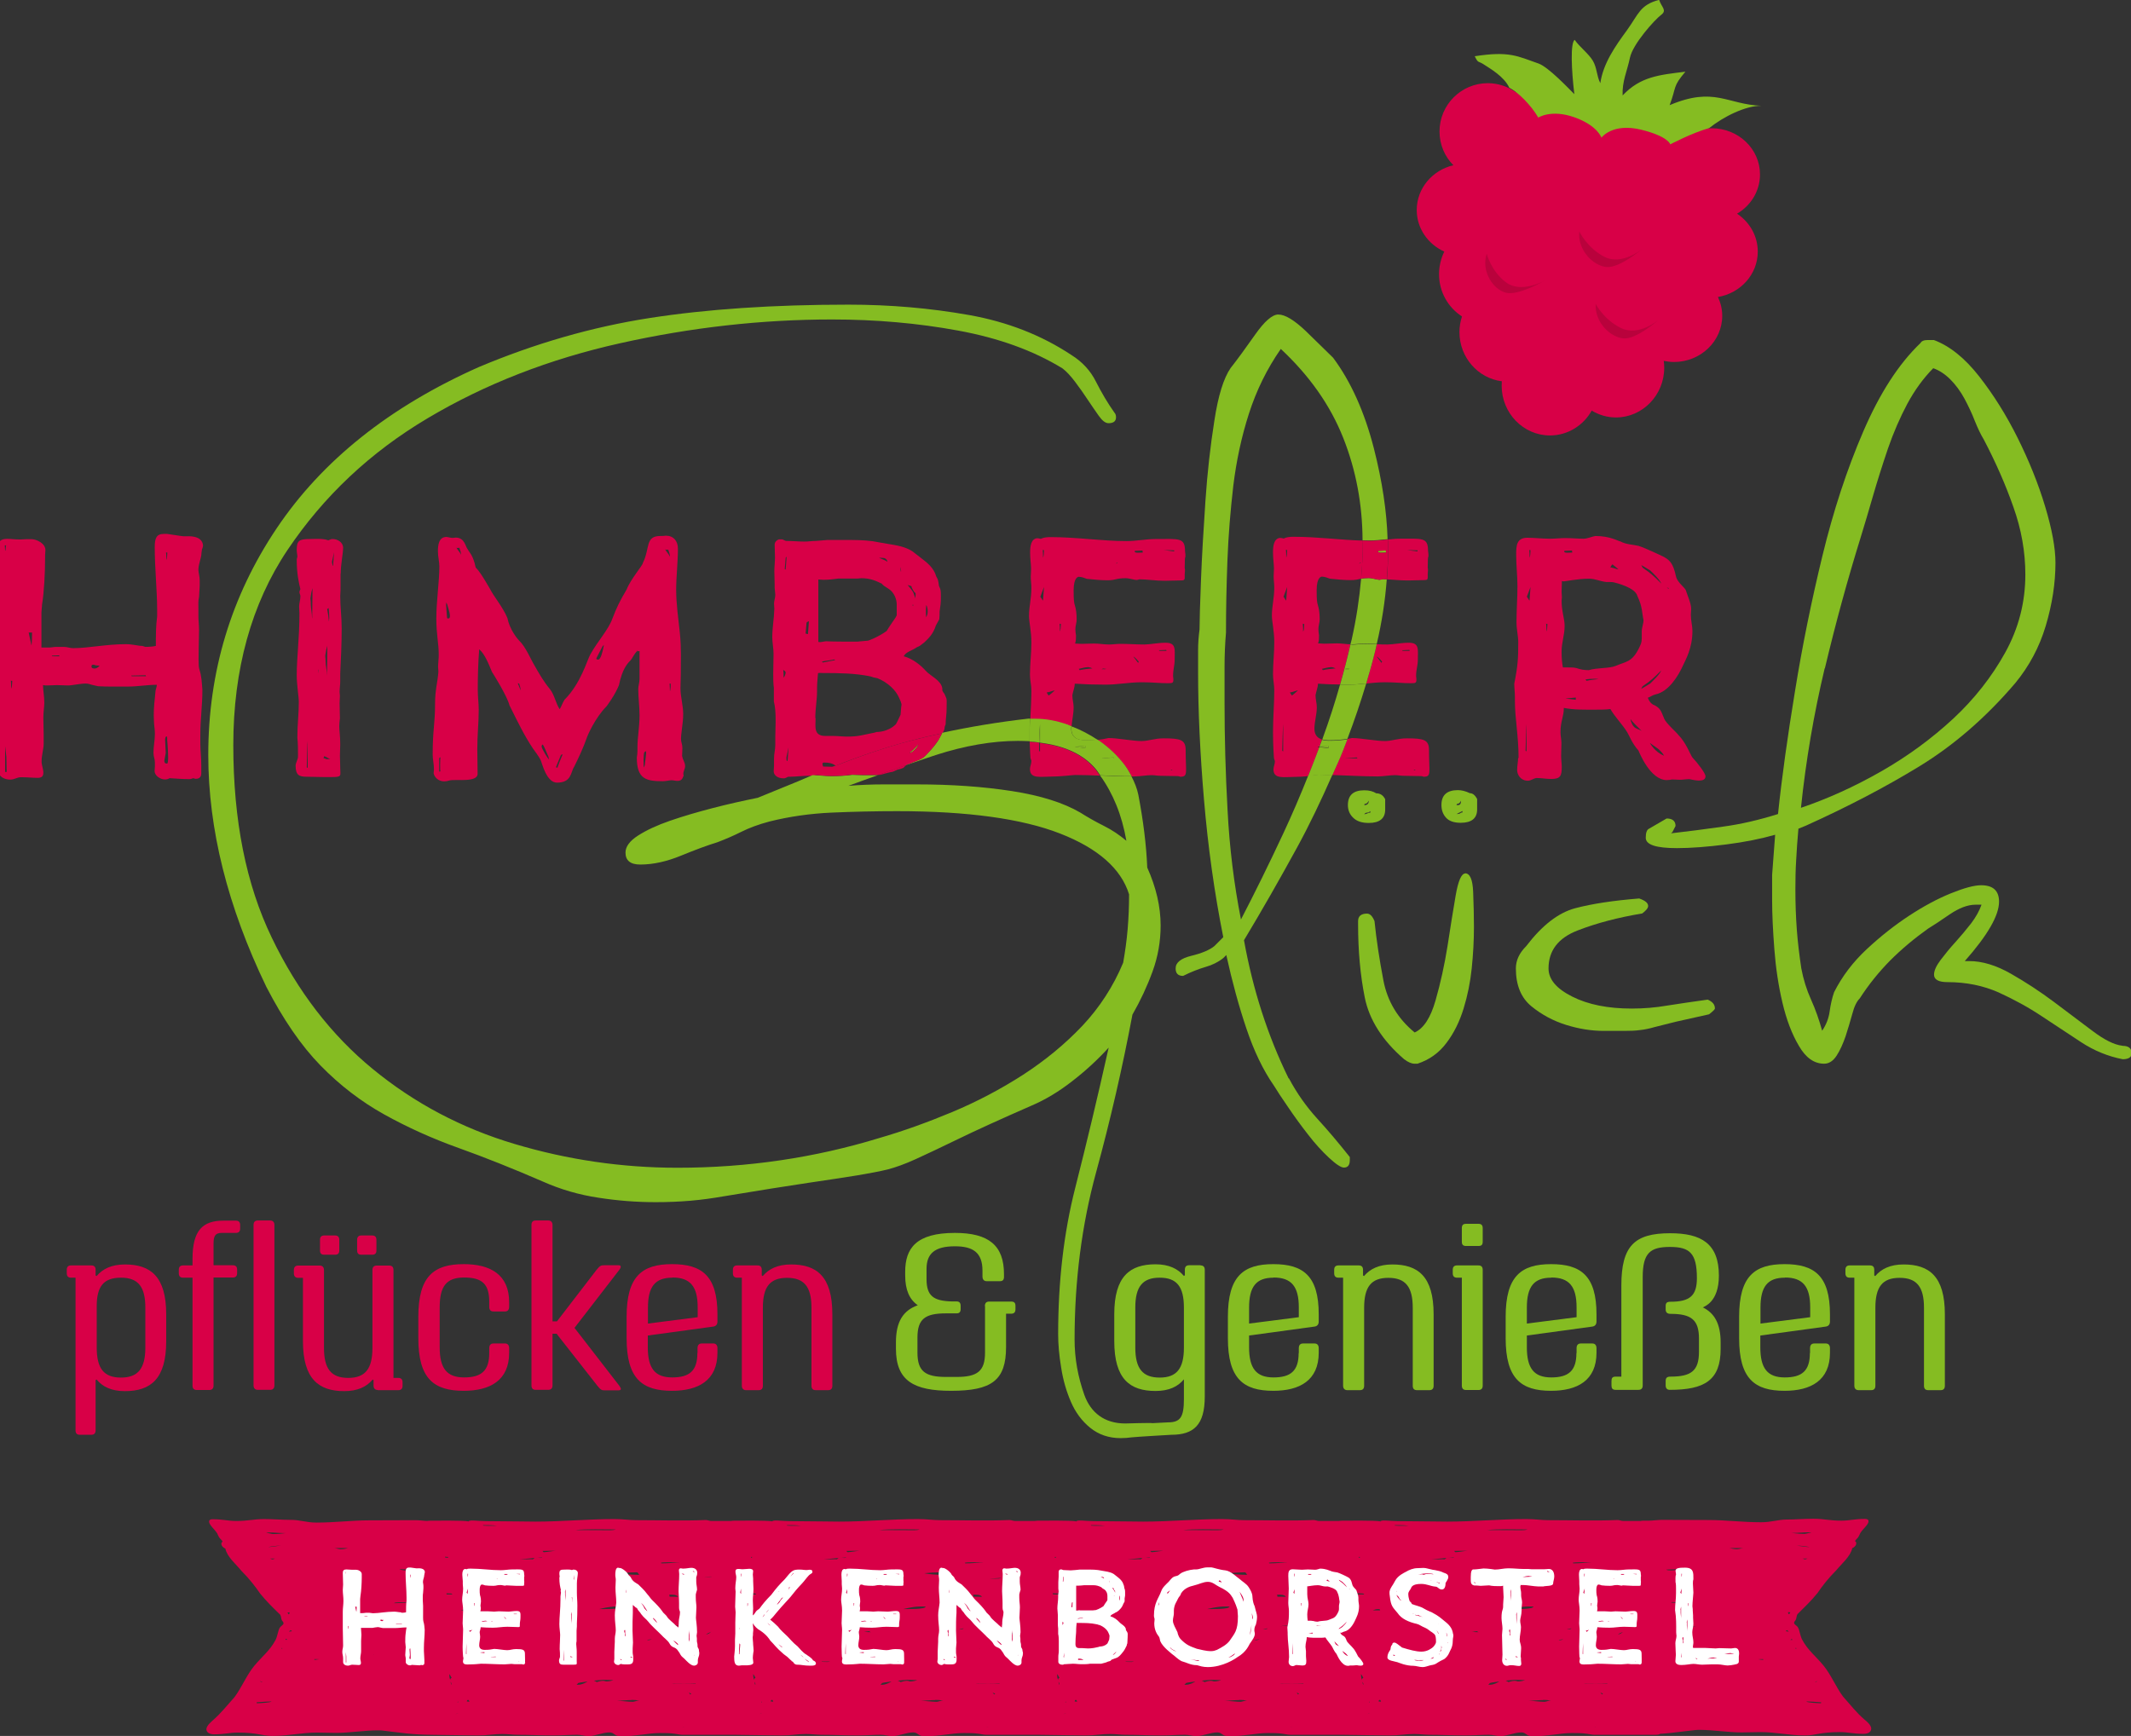 <?xml version="1.0" encoding="UTF-8"?>
<svg xmlns="http://www.w3.org/2000/svg" xmlns:xlink="http://www.w3.org/1999/xlink" id="Ebene_1" version="1.1" viewBox="0 0 133.72 108.95">
  <rect x="0" y="0" width="133.72" height="108.95" fill="#333333" stroke="none"/>
  <defs>
    <style>
      .st0 {
        fill: #d80047;
      }

      .st1 {
        fill: #fff;
      }

      .st2 {
        fill: none;
      }

      .st3 {
        clip-path: url(#clippath-1);
      }

      .st4 {
        fill: #b9023c;
      }

      .st5 {
        fill: #85bc22;
      }

      .st6 {
        clip-path: url(#clippath-2);
      }

      .st7 {
        clip-path: url(#clippath);
      }
    </style>
    <clipPath id="clippath">
      <rect class="st2" x="-.19" width="133.91" height="108.95"></rect>
    </clipPath>
    <clipPath id="clippath-1">
      <rect class="st2" x="-.19" width="133.91" height="108.95"></rect>
    </clipPath>
    <clipPath id="clippath-2">
      <rect class="st2" x="-.19" width="133.91" height="108.95"></rect>
    </clipPath>
  </defs>
  <g class="st7">
    <path class="st0" d="M6.07,84.58c0,1.31.45,1.88,1.52,1.88s1.53-.57,1.53-1.88v-2.51c0-1.31-.45-1.88-1.53-1.88s-1.52.54-1.52,1.78v2.61ZM5.01,90.05c-.19,0-.27-.1-.27-.28v-9.58h-.28c-.19,0-.27-.1-.27-.28v-.21c0-.19.09-.28.27-.28h1.27c.19,0,.27.1.27.28v.35l.06.04c.38-.45.94-.73,1.78-.73,1.61,0,2.59.76,2.59,3.13v1.69c0,2.37-.98,3.13-2.59,3.13-.84,0-1.4-.27-1.78-.73l-.06.04v3.15c0,.19-.1.28-.27.28h-.72Z"></path>
    <path class="st0" d="M13.4,80.19v6.77c0,.19-.1.28-.27.28h-.78c-.19,0-.27-.1-.27-.28v-6.77h-.59c-.19,0-.27-.1-.27-.28v-.21c0-.19.09-.28.27-.28h.59v-.41c0-1.78.63-2.4,1.94-2.4h.78c.19,0,.27.1.27.28v.21c0,.19-.09.28-.27.28h-.88c-.4,0-.52.17-.52.68v1.35h1.21c.19,0,.27.1.27.28v.21c0,.19-.09.28-.27.28h-1.21Z"></path>
    <path class="st0" d="M15.91,76.88c0-.19.1-.28.27-.28h.77c.17,0,.27.1.27.28v10.07c0,.19-.1.28-.27.28h-.77c-.17,0-.27-.1-.27-.28v-10.07Z"></path>
    <path class="st0" d="M22.68,78.75c-.19,0-.27-.09-.27-.27v-.66c0-.19.09-.28.27-.28h.67c.19,0,.27.1.27.28v.66c0,.19-.09.27-.27.27h-.67ZM20.35,78.75c-.19,0-.27-.09-.27-.27v-.66c0-.19.09-.28.27-.28h.67c.19,0,.27.1.27.28v.66c0,.19-.09.27-.27.27h-.67ZM23.71,87.24c-.17,0-.27-.1-.27-.28v-.35l-.06-.02c-.38.45-.94.72-1.78.72-1.58,0-2.59-.74-2.59-3.13v-3.98h-.3c-.17,0-.27-.1-.27-.28v-.21c0-.19.1-.28.27-.28h1.35c.17,0,.27.1.27.28v4.89c0,1.31.45,1.88,1.52,1.88s1.52-.57,1.52-1.88v-4.89c0-.19.1-.28.27-.28h.78c.19,0,.27.1.27.28v6.77h.3c.19,0,.27.1.27.28v.21c0,.19-.09.28-.27.28h-1.29Z"></path>
    <path class="st0" d="M27.59,84.56c0,1.32.45,1.89,1.53,1.89s1.58-.41,1.58-1.53v-.3c0-.2.09-.3.27-.3h.72c.16,0,.26.1.26.3v.28c0,1.74-1.2,2.39-2.85,2.39-1.87,0-2.85-.75-2.85-3.3v-1.35c0-2.55.98-3.3,2.85-3.3,1.65,0,2.85.64,2.85,2.39v.28c0,.2-.1.3-.26.3h-.72c-.19,0-.27-.1-.27-.3v-.3c0-1.13-.45-1.53-1.58-1.53s-1.53.57-1.53,1.89v2.49Z"></path>
    <path class="st0" d="M34.95,83.71h-.28v3.24c0,.19-.1.28-.27.28h-.78c-.19,0-.27-.1-.27-.28v-10.07c0-.19.09-.28.27-.28h.78c.17,0,.27.1.27.28v6.05h.28l2.49-3.24c.21-.27.3-.28.47-.28h.89c.1,0,.15.02.15.09,0,.05-.02.11-.09.2l-2.81,3.64,2.81,3.63c.06.09.1.16.1.2,0,.06-.05.09-.15.09h-.84c-.19,0-.26,0-.48-.28l-2.54-3.24Z"></path>
    <path class="st0" d="M42.19,80.19c-1.09,0-1.53.57-1.53,1.88v1l3.12-.4v-.62c0-1.3-.46-1.87-1.58-1.87M43.77,84.92v-.3c0-.2.09-.3.27-.3h.72c.16,0,.26.1.26.3v.28c0,1.74-1.2,2.39-2.85,2.39-1.87,0-2.85-.75-2.85-3.3v-1.35c0-2.55.98-3.3,2.85-3.3s2.85.73,2.85,3.15v.45c0,.19-.1.3-.27.32l-4.1.56v.74c0,1.32.45,1.89,1.53,1.89s1.58-.41,1.58-1.53"></path>
    <path class="st0" d="M46.54,80.19h-.28c-.19,0-.27-.1-.27-.28v-.21c0-.19.09-.28.27-.28h1.27c.19,0,.27.1.27.28v.35l.06.04c.38-.45.94-.73,1.78-.73,1.6,0,2.59.74,2.59,3.13v4.48c0,.19-.09.28-.27.28h-.77c-.19,0-.27-.1-.27-.28v-4.89c0-1.31-.45-1.88-1.53-1.88s-1.52.57-1.52,1.88v4.89c0,.19-.09.28-.27.28h-.78c-.17,0-.27-.1-.27-.28v-6.77Z"></path>
    <path class="st5" d="M61.8,81.99c0-.21.09-.3.27-.3h1.39c.19,0,.26.09.26.27v.21c0,.19-.09.28-.26.28h-.33v2.09c0,2.09-.89,2.75-3.45,2.75-2.33,0-3.46-.62-3.46-2.64v-.4c0-1.3.45-2,1.37-2.33-.53-.37-.79-.97-.79-1.88v-.21c0-1.48.68-2.45,3.12-2.45,2.14,0,3.08.8,3.08,2.59v.16c0,.19-.07.28-.26.28h-.82c-.17,0-.27-.1-.27-.3v-.36c0-1.16-.62-1.53-1.73-1.53-1.27,0-1.78.46-1.78,1.42v.64c0,1.05.43,1.37,1.58,1.4h.3c.19,0,.26.1.26.28v.19c0,.19-.07.28-.26.28h-.66c-1.31,0-1.79.35-1.79,1.52v.94c0,1.17.48,1.53,1.79,1.53h.66c1.31,0,1.79-.36,1.79-1.53v-2.93Z"></path>
    <path class="st5" d="M79.91,80.19c-1.09,0-1.53.57-1.53,1.88v1l3.12-.4v-.62c0-1.3-.46-1.87-1.58-1.87M81.5,84.92v-.3c0-.2.09-.3.27-.3h.72c.16,0,.26.1.26.3v.28c0,1.74-1.2,2.39-2.85,2.39-1.87,0-2.85-.75-2.85-3.3v-1.35c0-2.55.98-3.3,2.85-3.3s2.85.73,2.85,3.15v.45c0,.19-.1.3-.27.32l-4.1.56v.74c0,1.32.45,1.89,1.53,1.89s1.58-.41,1.58-1.53"></path>
    <path class="st5" d="M84.27,80.19h-.28c-.19,0-.27-.1-.27-.28v-.21c0-.19.09-.28.27-.28h1.27c.19,0,.27.1.27.28v.35l.06.04c.38-.45.94-.73,1.78-.73,1.6,0,2.59.74,2.59,3.13v4.48c0,.19-.09.28-.27.28h-.77c-.19,0-.27-.1-.27-.28v-4.89c0-1.31-.45-1.88-1.53-1.88s-1.52.57-1.52,1.88v4.89c0,.19-.09.28-.27.28h-.78c-.17,0-.27-.1-.27-.28v-6.77Z"></path>
    <path class="st5" d="M91.73,77.09c0-.19.07-.28.26-.28h.79c.19,0,.26.1.26.28v.84c0,.19-.07.27-.26.27h-.79c-.19,0-.26-.09-.26-.27v-.84ZM91.73,80.19h-.3c-.19,0-.27-.1-.27-.28v-.21c0-.19.09-.28.27-.28h1.34c.19,0,.27.1.27.28v7.26c0,.19-.09.28-.27.28h-.77c-.19,0-.27-.1-.27-.28v-6.77Z"></path>
    <path class="st5" d="M97.34,80.19c-1.09,0-1.53.57-1.53,1.88v1l3.12-.4v-.62c0-1.3-.46-1.87-1.58-1.87M98.93,84.92v-.3c0-.2.09-.3.27-.3h.72c.16,0,.26.1.26.3v.28c0,1.74-1.2,2.39-2.85,2.39-1.87,0-2.85-.75-2.85-3.3v-1.35c0-2.55.98-3.3,2.85-3.3s2.85.73,2.85,3.15v.45c0,.19-.1.3-.27.32l-4.1.56v.74c0,1.32.45,1.89,1.53,1.89s1.58-.41,1.58-1.53"></path>
    <path class="st5" d="M106.84,82.05c.75.36,1.13,1.04,1.13,2.21v.4c0,1.97-1.01,2.57-3.19,2.57-.17,0-.26-.1-.26-.28v-.27c0-.19.07-.28.3-.28,1.3,0,1.79-.36,1.79-1.56v-.83c0-1.18-.49-1.55-1.78-1.55-.22,0-.31-.1-.31-.28v-.21c0-.19.07-.27.3-.27,1.21,0,1.66-.37,1.66-1.48,0-1.58-.46-1.96-1.69-1.96s-1.71.37-1.71,1.89v6.8c0,.19-.09.28-.27.28h-1.43c-.2,0-.26-.1-.26-.28v-.27c0-.19.06-.28.26-.28h.36v-5.72c0-2.49.83-3.28,3.06-3.28,1.93,0,3.06.63,3.06,2.66,0,1.67-.92,1.93-.99,1.99"></path>
    <path class="st5" d="M112,80.19c-1.09,0-1.53.57-1.53,1.88v1l3.12-.4v-.62c0-1.3-.46-1.87-1.58-1.87M113.58,84.92v-.3c0-.2.09-.3.27-.3h.72c.16,0,.26.1.26.3v.28c0,1.74-1.2,2.39-2.85,2.39-1.87,0-2.85-.75-2.85-3.3v-1.35c0-2.55.98-3.3,2.85-3.3s2.85.73,2.85,3.15v.45c0,.19-.1.3-.27.32l-4.1.56v.74c0,1.32.45,1.89,1.53,1.89s1.58-.41,1.58-1.53"></path>
    <path class="st5" d="M116.35,80.19h-.28c-.19,0-.27-.1-.27-.28v-.21c0-.19.09-.28.27-.28h1.27c.19,0,.27.1.27.28v.35l.06.04c.38-.45.94-.73,1.78-.73,1.6,0,2.59.74,2.59,3.13v4.48c0,.19-.09.28-.27.28h-.77c-.19,0-.27-.1-.27-.28v-4.89c0-1.31-.45-1.88-1.53-1.88s-1.52.57-1.52,1.88v4.89c0,.19-.09.28-.27.28h-.78c-.17,0-.27-.1-.27-.28v-6.77Z"></path>
    <path class="st0" d="M10.48,47.92h-.04c-.06,0-.13-.04-.13-.17l.09-.49-.04-.83s0-.21.09-.21c.04,0,.04.06.04.11v.11s.06.65.06,1.1c0,.21-.02.38-.06.38M10.5,34.68c0,.13-.02.42-.06.47,0-.17,0-.34-.02-.49.02.02.04.02.08.02M8.27,42.44l-.04-.04.91-.02.02.06h-.89ZM5.97,41.96c-.17,0-.23-.04-.23-.13,0-.11.06-.11.15-.11l.13.04.23.02s-.13.17-.28.17M3.28,41.19l-.04-.04.47-.02.02.06h-.44ZM1.97,40.5l-.17-.8h.21c0,.08,0,.72-.04.8M.7,43.2c0-.17,0-.34-.02-.49.02.02.04.02.09.02,0,.13-.02.42-.06.47M.32,48.45v-1.63l.08.68.02.95h-.11ZM.38,34.23l-.04.34-.02-.02-.02-.32h.08ZM12.68,34.48c.02-.08.06-.17.06-.25-.06-.66-.97-.57-1.06-.57-.11,0-.21,0-.32-.02l-.87-.13h-.21c-.47,0-.57.28-.57.83,0,1.31.15,2.71.15,3.89v.47c-.08.59-.08,1.18-.08,1.84-.19.04-.4.06-.66.06l-.19-.06c-.27,0-.61-.11-1.02-.11-1.25,0-2.37.25-3.32.25-.21,0-.38-.08-.57-.08h-.49c-.15,0-.3.04-.44.04h-.49v-2.2l.04-.51c.13-.76.19-2.03.19-2.9v-.19c0-.1.02-.21.02-.32,0-.42-.57-.68-.87-.68h-.34c-.11,0-.23.02-.36.02-.34,0-.61-.04-.83-.04-.42,0-.57.17-.57.55,0,.57.04,1.21.04,1.82,0,.28-.04.55-.04.83,0,.57.11,1.1.11,1.74s-.11,1.1-.11,1.69v2.62c0,.91.04,1.8.04,2.71,0,.34-.13.64-.13.97,0,.4.13.61.13,1.06,0,.19-.02.38-.02.55,0,.4.4.57.74.57.28,0,.42-.15.68-.15.38,0,.74.04,1.04.04.23,0,.36-.08.36-.32s-.11-.47-.11-.7c0-.44.13-.76.13-1.14v-.55c0-.34-.02-.72-.02-1.08,0-.34.06-.66.06-.93,0-.4-.08-.78-.08-1.1.08.02.19.02.27.02.21,0,.42-.02.61-.02.21,0,.42.02.64.02.09,0,.19,0,.3-.02l.42-.06c.15-.02.3-.04.42-.04.15,0,.28.04.4.08l.4.09c.3.02.61.02.93.02h.95c.61,0,1.16-.11,1.8-.11,0,.13-.06.25-.08.38l-.04.42c-.06.51-.09,1.02-.06,1.46,0,.25.06.53.06.8,0,.42-.09.8-.09,1.21,0,.23.09.38.09.61v.23c0,.11-.02.21-.02.3,0,.28.34.53.66.53.09,0,.19-.02.28-.08.34.02.82.06,1.25.06.13,0,.19-.06.25-.06.02,0,.06.04.15.04.23,0,.34-.13.34-.34v-.49c0-.53-.06-.97-.06-1.42v-.47c0-1.02.13-1.86.13-2.86-.04-.47-.04-.83-.19-1.29-.08-.23-.04-.97-.04-1.44,0-.32.02-.68.02-1.02,0-.32-.04-.57-.04-.89v-.49c0-.19-.02-.49.04-.7l.04-.7v-.36c0-.25-.08-.47-.08-.64,0-.38.19-.76.19-1.04l.04-.3Z"></path>
    <path class="st0" d="M20.89,35.5h-.02l-.04-.23.13-.61-.06.85ZM20.53,47.65c-.09,0-.15-.06-.21-.06h-.02l.04-.13c.15.04.23.13.38.17-.06,0-.13.02-.19.02M20.43,41.02c.02-.15.06-.34.11-.49,0,.1-.02,1.88-.02,1.88,0-.34-.09-.61-.09-.91v-.11c0-.06-.02-.15-.02-.23,0-.04.02-.08.02-.15M20.62,38.17c.02.15.04.4.04.59,0,.13-.02.21-.02.25-.02-.23-.06-.55-.11-.78l.08-.06ZM19.96,42.27v-.27s.02.06.02.08c0,.04-.02.19-.02.19M19.58,38.8c0-.34-.08-.61-.08-.91v-.11c0-.06-.02-.15-.02-.23,0-.04.02-.08.02-.15.02-.15.06-.34.11-.49,0,.11-.02,1.88-.02,1.88M19.31,48.2l-.06-.04s.04-1.67.06-1.67v1.71ZM21.38,36.01c0-.59.15-1.27.15-1.63,0-.34-.34-.55-.66-.55-.15,0-.21.08-.28.08-.32-.13-.89-.08-1.14-.08-.7,0-.83.11-.83.7,0,.15.04.3.04.4,0,.06-.04.11-.04.21,0,.85.13,1.44.23,1.84-.04.08-.06.11-.06.21.02.11.06.15.06.23,0,.25-.08.42-.08.65,0,.15.02.28.02.42,0,1.57-.17,2.77-.17,3.89,0,.61.13,1.33.13,1.69,0,.72-.09,1.4-.09,2.22.04.4.04.78.04,1.19,0,.19-.15.4-.15.57,0,.61.23.7.7.7.36,0,.68.02,1.04.02h.53c.66,0,.53-.08.53-.55,0-.4-.02-.53-.02-.8,0-.21.02-.47.02-.7,0-.53-.06-.87-.06-1.14,0-.15.02-.32.04-.49,0-.32-.02-.66-.02-.95,0-.17.02-.32.02-.47,0-.09-.02-.15-.02-.23,0-.25.04-.44.04-.68v-.49c.04-.85.09-1.84.09-2.82,0-.76-.09-1.33-.09-2.05.02-.23.02-.47.02-.7v-.72Z"></path>
    <path class="st0" d="M42.06,43.33s-.02.04-.02.04c0-.17-.02-.32-.02-.47h.06c.02.11,0,.32-.02.42M41.85,34.51s.06,0,.08-.02c.04.11.11.32.11.42v.04c-.06-.17-.23-.32-.3-.47.02.02.06.02.1.02M40.47,47.94c0,.08-.04.15-.06.23-.04-.06-.04-.83.02-.95l.06-.06s.02-.02.04,0c.06.02-.08.85-.06.78M37.87,40.62c-.06.28-.17.78-.34.78-.04,0-.11-.02-.11-.06,0-.02.02-.06.02-.06l.36-.7.09-.11-.02.15ZM34.99,48.18s-.11-.02-.11-.02l.32-.78.11-.04c-.04.08-.36.85-.32.85M33.99,46.84s.02-.06.02-.09t.04-.02c.06,0,.36.78.34.7.04.08.04.17.06.23-.06-.02-.47-.68-.47-.83M32.68,43.35l-.19-.47s.02.02.04.02.02,0,.04-.02c.04.11.1.32.1.42v.04ZM28.94,34.84c-.06-.17-.23-.32-.3-.47.02.02.06.02.1.02.02,0,.06,0,.08-.02.04.1.11.32.11.42v.04ZM28.18,38.8s-.09.04-.11,0c-.02-.02-.02-.06-.02-.06l-.06-.78.02-.15.06.15c.08.28.25.76.11.85M27.64,48.41s-.08.02-.08.02v-.85l.08-.06c-.02.09-.04.87,0,.89M42.8,47.48c0-.17.02-.34.02-.53,0-.21-.08-.4-.08-.47-.04-.36.13-1.02.13-1.67,0-.53-.17-1.08-.17-1.61,0-.3.02-.59.02-.87,0-.89.04-1.65-.06-2.62-.09-.87-.23-1.78-.23-2.71,0-.78.11-1.74.11-2.56,0-.49-.28-.82-.76-.82-.11.02-.23.02-.34.02-.97,0-.64.76-1.1,1.69,0,.15-.76,1-1.02,1.67-.42.7-.64,1.16-.89,1.82-.25.7-.91,1.4-1.38,2.24-.21.36-.59,1.82-1.63,2.86-.13.21-.19.42-.3.59-.25-.38-.32-.87-.59-1.23-.45-.55-.68-.97-1.08-1.67-.11-.19-.51-1.08-.87-1.4-.11-.11-.59-.68-.74-1.42-.3-.72-.85-1.33-1.12-1.88.02.06-.55-1-.87-1.29-.17-.8-.38-.91-.51-1.16-.13-.13-.17-.72-.74-.72-.06,0-.13.02-.19.02-.15,0-.3-.06-.4-.06-.49,0-.53.55-.53.89,0,.38.09.64.09.97,0,.91-.19,2.18-.19,3.24s.15,1.54.15,2.29c0,.28-.04.53-.04.78,0,.11.02.19.02.27-.04.64-.21,1.16-.21,1.99,0,1.35-.15,1.65-.15,3.22,0,.32.08.59.08.93,0,.13-.02.19-.02.25.04.23.28.51.66.51.11,0,.23-.02.34-.06.42-.09,1.76.15,1.76-.42,0-.51-.02-1.02-.02-1.52,0-.91.09-1.67.09-2.5,0-.36-.06-.83-.06-1.25,0-.72.02-1.71.09-2.54.34.28.59.91.8,1.42.06.09.95,1.5,1.1,2.1.55,1.1.91,1.86,1.46,2.69.11.17.38.49.51.78.08.19.36,1.38,1.01,1.38.93,0,.85-.66,1.08-1,.3-.61.55-1.14.78-1.78.04-.15.53-1.29,1.25-2.01.02-.02.55-.74.78-1.33.21-1.04.55-1.38.74-1.57.1-.11.19-.36.4-.57,0-.02,0-.04.02-.04v.06s.08-.02.13-.02v1.74c0,.25-.08.44-.08.64,0,.55.08,1.1.08,1.65,0,.76-.13,1.38-.13,1.99v.25c0,.15-.02.28-.04.42,0,1.35.59,1.48,1.63,1.48.21,0,.4-.06.55-.06.13,0,.23.04.36.04.25,0,.32-.11.4-.34-.02-.04-.02-.06-.02-.11,0-.17.11-.3.11-.47,0-.27-.17-.42-.17-.61"></path>
    <path class="st0" d="M51.16,45.07c0-.57.11-1.19.11-1.65v-.23c0-.32.04-.64.06-.93,0-.04.21-.02.28-.02,1.1,0,2.01.02,2.9.19.11.02.19.04.28.08l.28.06c.66.28,1.14.74,1.35,1.23l.11.25c0,.06.04.11.04.15s0,.1-.02.17l-.04.49-.21.44-.08.15c-.51.51-1.19.49-1.21.49-.09.02-.17.06-.23.06l-.72.15c-.28.06-.59.08-.91.08-.28,0-.57-.04-.85-.04h-.51c-.76,0-.61-.61-.61-1.12M52.41,41.43l-.78.15c-.21-.1.38-.1.7-.19h.02s.06.04.06.04M51.33,36.37c.11,0,.23.02.34.02.34,0,.66-.04.95-.08h1.21c.06,0,.15-.02.21-.02.51,0,.85.13,1.16.28l.13.06s.06.08.13.13l.32.21c.32.21.49.63.49.97v.68l-.08.15s-.44.63-.55.83c-.53.38-1.14.61-1.18.61l-.47.04c-.06,0-.13.02-.17.02-.66,0-1.52,0-1.9-.02-.21-.02-.36.08-.57.04v-3.91ZM55.33,35.01c.19,0,.32.06.36.25-.15-.11-.36-.17-.53-.25h.17ZM56.5,35.59s.04.13.04.19v.13c-.02-.06-.04-.17-.04-.28v-.04ZM50.7,39.8l-.15-.04s.06-.61.06-.68c.04-.06.15-.09.15-.09l-.06.8ZM49.41,47.75c-.06.02-.06-.04-.06-.23l.13-.61-.06.85ZM49.24,35.71s.06-.61.06-.68.06-.08.06-.08l-.06.8-.06-.04ZM49.17,42.53c0-.17,0-.34-.02-.49.02.04.15.06.15.19-.02.11-.06.23-.13.3M57.19,36.79s.02.06.02.09l.09.17c.06.1.08.13.15.17.02.13-.02.23-.02.34-.02-.1-.06-.21-.1-.32-.04-.13-.25-.38-.38-.53.08.04.23.06.25.09M57.3,38.04s-.04-.04-.04-.06.02-.04.04-.04v.11ZM58.1,38.38c0-.13.02-.4.02-.4,0,0,.09.08.09.4,0,.27-.11.36-.11.36.02-.02,0-.23,0-.36M51.63,48.05s-.02-.04-.02-.11c0-.08.06-.08.13-.08.45,0,.64.15.69.2,1.64-.65,3.23-1.18,4.75-1.58.63-.17,1.28-.32,1.95-.46.07-.11.15-.22.15-.39,0-.06.06-.13.06-.19,0-.3.06-.61.06-.95,0-.55.04-.57-.08-.82l-.06-.13s-.11-.13-.13-.21v-.13c-.08-.51-.76-.78-1.04-1.1-.34-.38-.83-.76-1.38-.91.13-.28.53-.36.83-.57l.17-.08.3-.23c.23-.23.53-.47.72-1.06l.21-.38c.02-.17.02-.32.02-.49l.06-.44c.02-.15.02-.34.02-.51s0-.34-.04-.47l-.08-.19c-.02-.15-.04-.3-.08-.42l-.09-.17c-.15-.53-.55-.85-.93-1.14l-.57-.44c-.59-.38-1.27-.4-2.03-.55l-.44-.08c-.59-.08-1.14-.08-1.82-.08h-1.04l-.72.06c-.25,0-.47.04-.72.04-.38,0-.74-.04-1.12-.04-.13,0-.19-.1-.32-.1h-.15c-.15.04-.28.17-.28.34,0,.28.02.53.02.78,0,.3-.04.59-.04.89,0,.28.02.55.02.83v.21l.04.42c0,.21-.08.38-.08.57,0,.1.02.21.02.32-.02.64-.13,1.19-.13,1.78,0,.34.08.7.08,1.04,0,.4-.02.82-.02,1.23,0,.28,0,.66.04.91v.85c.08.3.11.74.11,1.08v.23c0,.32-.02.61-.02.91v.49c0,.34-.08.55-.08.87v.47c0,.11-.02.23-.02.34,0,.23.23.44.61.44.04,0,.08,0,.13-.02l.17-.08h.11c.3,0,.8-.06,1.25-.06.08,0,.15,0,.22.01.46-.2.91-.39,1.37-.57l-.76-.02Z"></path>
    <path class="st0" d="M55.99,48.45l.34-.15c.13-.02.25-.06.36-.11l.17-.17c-.58.2-1.17.4-1.75.61h.12c.25-.06.53-.15.76-.19"></path>
    <path class="st0" d="M65.51,36.83l-.06.85h-.02l-.15-.23.23-.61ZM65.51,34.53c0,.13-.02.42-.06.47,0-.17,0-.34-.02-.49.02.02.04.02.08.02M66.19,43.33s-.36.32-.38.32c-.02,0-.13-.17-.13-.19.19-.02.36-.11.51-.13M66.57,39.16c0,.13-.02.42-.06.47,0-.17,0-.34-.02-.49.02.02.04.02.09.02M70,35.37l.13-.06s-.02.04-.02.04c-.04,0-.09.02-.11.02-.02.02-.04.02-.04.02,0,0,.02,0,.04-.02M71.69,34.55l.02.13c-.19,0-.59.06-.49-.11l.47-.02ZM73.68,34.55v.06l-.66-.09.66.02ZM68.27,41.87c.13,0,.21.06.28.08-.25.02-.59.06-.8.11l-.06-.08c.13-.02.38-.11.59-.11M69.22,41.96s.19.02.19.02c0,0-.04.02-.06.02h-.23s.08-.04.11-.04M71.46,41.53s-.04.04-.04.08l-.3-.4c.06,0,.27.23.34.32M73.18,40.79l.02.06h-.44l-.04-.04.47-.02ZM67.01,45.49c.08.03.15.07.23.1.03-.39.13-.79.13-1.2,0-.25-.08-.49-.08-.76.04-.23.15-.51.15-.68v-.04c.66.04,1.27.06,1.93.06.78,0,1.46-.15,2.29-.15.68,0,1.08.06,1.63.06.3,0,.34-.02.34-.25,0-.06-.02-.15-.02-.21,0-.4.1-.64.1-1.02,0-.64.11-1.06-.57-1.06-.47,0-1,.11-1.33.11-.49,0-1.02-.04-1.5-.04-.25,0-.51.04-.72.04-.32,0-.61-.06-.95-.06-.27,0-.53.02-.78.02-.15,0-.27-.02-.4-.02.06-.17.06-.34.06-.51-.02-.13-.04-.25-.04-.38,0-.23.08-.42.08-.61,0-.68-.13-.91-.15-1.04-.04-.23-.04-.53-.04-.8,0-.83.3-.85.32-.85.19,0,.36.08.51.13.4.04.85.09,1.29.09.55,0,.51-.13,1.14-.13.25,0,.51.11.72.11.04,0,.11-.04.17-.04.44,0,.99.09,1.52.09h.11c.32,0,.59-.02.91-.02s.28-.04.28-.38c0-.15.04-.28,0-.4,0-.49.02-.64.02-.64.06-.09,0-.36,0-.42,0-.87-.38-.76-1.84-.76-.61,0-1.23.13-1.82.13-1.59,0-3.11-.25-4.78-.25-.21,0-.44.02-.61.11-.08-.02-.15-.04-.23-.04-.38.04-.44.49-.44.91,0,.38.06.76.06,1.02,0,.17-.02.34-.02.49,0,.23.04.44.04.7,0,.66-.15,1.16-.15,1.76,0,.36.15.97.15,1.67s-.09,1.31-.09,2.01c0,.36.09.65.09,1.02,0,.54-.04,1.18-.07,1.81h.38c.62,0,1.29.12,2,.37"></path>
    <path class="st0" d="M65.26,46.61v.56l-.06-.04s0-.23.01-.52c-.19-.02-.39-.04-.6-.06.02.58.05,1.01.05,1,0,.06.04.13.06.19,0,.21-.09.36-.09.53,0,.63.66.47,1.33.47.64,0,1.35-.1,1.5-.1.49,0,1.02.02,1.56.04-.09-.12-.17-.26-.26-.37-.76-.93-1.94-1.49-3.52-1.68"></path>
    <path class="st0" d="M73.58,48.3l-.08.04-.04-.04h.13ZM70.6,48.06c.16.22.29.44.41.67.06,0,.12,0,.17,0,.34,0,.78-.08,1.08-.08.19,0,.36.04.53.04.38,0,.64.02,1.12.02.04,0,.11.02.15.04.51,0,.34-.25.34-1.67,0-.65-.32-.74-1.38-.74-.59,0-.93.17-1.4.17-.53,0-1.52-.19-2.05-.19-.25.06-.47.09-.71.12.05.03.1.06.15.09.62.43,1.15.95,1.59,1.54"></path>
    <path class="st0" d="M86.73,41.53s-.04.04-.04.08l-.3-.4c.06,0,.27.23.34.32M88.44,40.79l.02.06h-.44l-.04-.04.47-.02ZM85.73,42.9c.38-.04.76-.08,1.18-.08.68,0,1.08.06,1.63.06.3,0,.34-.02.34-.25,0-.06-.02-.15-.02-.21,0-.4.11-.64.11-1.02,0-.64.11-1.06-.57-1.06-.47,0-1,.11-1.33.11-.22,0-.45,0-.68-.02-.03.12-.05.23-.08.35-.17.71-.37,1.41-.58,2.11"></path>
    <path class="st0" d="M85.14,47.54l.04.06-.8-.02.76-.04ZM88.84,48.3l-.09.04-.04-.04h.13ZM83.6,48.64c.94.03,1.95.09,2.85.09.34,0,.78-.08,1.08-.08.19,0,.36.04.53.04.38,0,.64.02,1.12.02.04,0,.11.02.15.04.51,0,.34-.25.34-1.67,0-.65-.32-.74-1.38-.74-.59,0-.93.17-1.4.17-.53,0-1.52-.19-2.05-.19-.1.02-.2.04-.29.06-.1.25-.19.5-.29.75-.21.51-.44,1.01-.66,1.51"></path>
    <path class="st0" d="M81.77,39.63c0-.17,0-.34-.02-.49.02.02.04.02.09.02,0,.13-.02.42-.06.47M81.07,43.65s-.13-.17-.13-.19c.19-.02.36-.11.51-.13-.04.04-.36.32-.38.32M80.71,34.99c0-.17,0-.34-.02-.49.02.02.04.02.08.02,0,.13-.02.42-.06.47M80.71,37.68h-.02l-.15-.23.23-.61-.06.85ZM80.52,47.16l-.06-.04s.04-1.67.06-1.67v1.71ZM85.26,35.37l.13-.06s-.02.04-.02.04c-.04,0-.09.02-.11.02-.02.02-.04.02-.04.02,0,0,.02,0,.04-.02M83.53,41.87c.13,0,.21.06.28.08-.25.02-.59.06-.8.11l-.06-.08c.13-.02.38-.11.59-.11M82.7,46.87h.09c.06-.16.12-.31.17-.46-.28-.08-.48-.28-.48-.67,0-.44.15-.89.15-1.35,0-.25-.08-.49-.08-.76.04-.23.15-.51.15-.68v-.04c.47.03.93.05,1.39.05.24-.84.46-1.68.65-2.52-.28-.01-.55-.06-.85-.06-.28,0-.53.02-.78.02-.15,0-.28-.02-.4-.02.06-.17.06-.34.06-.51-.02-.13-.04-.25-.04-.38,0-.23.08-.42.08-.61,0-.68-.13-.91-.15-1.04-.04-.23-.04-.53-.04-.8,0-.83.3-.85.32-.85.19,0,.36.08.51.13.4.04.85.09,1.29.09.36,0,.47-.05.67-.09.07-.77.11-1.54.11-2.29,0-.03,0-.07,0-.1-1.43-.04-2.84-.24-4.36-.24-.21,0-.44.02-.61.11-.08-.02-.15-.04-.23-.04-.38.04-.44.49-.44.91,0,.38.06.76.06,1.02,0,.17-.02.34-.02.49,0,.23.04.44.04.7,0,.66-.15,1.16-.15,1.76,0,.36.15.97.15,1.67s-.08,1.31-.08,2.01c0,.36.08.65.08,1.02,0,.78-.08,1.76-.08,2.62s.06,1.63.06,1.61c0,.06.04.13.06.19,0,.21-.09.36-.09.53,0,.63.66.47,1.33.47.29,0,.59-.02.85-.05.24-.6.48-1.2.7-1.8h-.09Z"></path>
    <path class="st0" d="M88.95,34.55v.06l-.66-.09.66.02ZM87.02,36.36c.39.02.83.07,1.27.07h.11c.32,0,.59-.02.91-.02s.28-.04.28-.38c0-.15.04-.28,0-.4,0-.49.02-.64.02-.64.06-.09,0-.36,0-.42,0-.87-.38-.76-1.84-.76-.23,0-.45.03-.68.05,0,.18.02.37.02.54,0,.65-.03,1.31-.08,1.96"></path>
    <path class="st0" d="M95.79,45.45v1.71l-.06-.04s.04-1.67.06-1.67M96.04,36.83l-.06.85h-.02l-.15-.23.23-.61ZM96.04,34.53c0,.13-.02.42-.06.47,0-.17,0-.34-.02-.49.02.02.04.02.08.02M97.1,39.16c0,.13-.02.42-.06.47,0-.17,0-.34-.02-.49.02.02.04.02.09.02M97.99,37.72c0-.09.02-.17.02-.23,0-.1-.02-.23-.02-.34,0-.23.02-.45.02-.68.04,0,.06.02.11.02.11,0,.89-.17,1.59-.17.38,0,.7.17,1.1.21h.23c.09,0,.15,0,.23.02.15.04,1.35.32,1.48.87.32.66.28,1.06.38,1.5,0,.23-.11.47-.11.7v.44c0,.27-.06.38-.17.61-.44.89-.78.83-1.46,1.12-.38.17-1.19.11-1.69.27-.32,0-.51-.04-.78-.13-.15-.04-.32-.04-.49-.04h-.36c-.06-.32-.08-.66-.08-1,0-.57.19-1.04.19-1.61,0-.45-.19-.89-.19-1.59M98.64,34.55l.02.13c-.19,0-.59.06-.49-.11l.47-.02ZM101.18,35.42s.34.27.38.32c-.15-.02-.32-.11-.51-.13,0-.02.11-.19.13-.19M103.53,35.78c.23.23.57.53.72.85-.47-.47-.66-.65-1.16-.99-.04-.04-.06-.13-.11-.17.04,0,.3.17.55.32M104.59,36.88s.06.02.11.02c0,0,.02.02.02.04-.06,0-.09-.04-.13-.06-.02,0-.04,0-.04-.02,0,.02.02.02.04.02M103.53,42.91c-.25.15-.51.32-.55.32.04-.04.06-.13.11-.17.51-.34.7-.53,1.16-.99-.15.32-.49.61-.72.85M102.52,45.6c-.06-.04-.19-.3-.21-.47.13.19.59.63.7.74-.17-.11-.38-.13-.49-.27M99.55,42.72l-.06-.08c.13-.02.38-.04.59-.04.11,0,.19.02.23.02-.23.02-.55.06-.76.11M98.88,43.92l-.66-.08.66-.06v.15ZM104.04,46.99c.1.08.32.3.38.44-.59-.23-.89-.8-.89-.8.17.11.34.25.51.36M95.26,47.58c0,.23-.06.49-.06.74,0,.32.23.68.68.68.19,0,.38-.17.55-.17.3,0,.61.06.91.06.59,0,.66-.21.66-.76,0-.21-.04-.44-.04-.7,0-.27.02-.55.02-.8,0-.21-.06-.44-.06-.68,0-.68.21-.97.21-1.52.66.13,1.33.11,2.03.11.32,0,.61,0,.89-.04.28.49.76.97,1.06,1.46.1.15.3.7.7,1.14.06.13.74,1.86,1.78,1.86.11,0,.23-.02.34-.04.15,0,.32.02.49.02.19,0,.38-.04.59-.04.19.04.42.09.61.09.21,0,.4-.06.4-.27,0-.19-.49-.83-.83-1.19-.13-.19-.4-.93-.87-1.4-.08-.13-.78-.74-.89-1.02-.21-.51-.23-.64-.61-.85-.02,0-.28-.08-.42-.47.15-.04.3-.17.49-.21.8-.17,1.4-1.1,1.74-1.86.13-.3.57-1.02.57-2.12,0-.32-.1-.64-.1-1.02,0-.13.02-.23.02-.36,0-.36-.23-.83-.34-1.19-.06-.15-.55-.51-.61-.85-.19-.85-.38-1.06-.97-1.33-.02,0-.91-.44-1.38-.59-.32-.08-.78-.08-1.14-.28-.11,0-.61-.34-1.57-.34-.23.04-.51.17-.74.17-.36,0-.76-.04-1.14-.04-.32,0-.64.04-.95.04-.51,0-.99-.06-1.44-.06-.68,0-.7.51-.7,1.06,0,.68.08,1.33.08,1.99,0,.74-.06,1.48-.06,2.26,0,.42.11.87.11,1.23,0,1.04-.02,1.46-.25,2.62,0,.25.04.53.04.83v.25c0,1.12.23,2.16.23,3.58"></path>
    <path class="st5" d="M68.1,46.46c.31,0,.55-.01.77-.03-.51-.34-1.05-.62-1.62-.84,0,.05-.02.1-.02.15,0,.55.38.72.87.72"></path>
    <path class="st5" d="M65.26,45.45s-.03.66-.05,1.15c.02,0,.03,0,.05,0v-1.16Z"></path>
    <path class="st5" d="M52.43,48.07s0,0,0-.01c-.01,0-.02,0-.03.01h.04Z"></path>
  </g>
  <polygon class="st5" points="67.44 46.87 68.1 46.95 68.1 46.8 67.44 46.87"></polygon>
  <g class="st3">
    <path class="st5" d="M58.89,46.44c-.06.08-.21.34-.49.63l-.23.25c-.17.19-.32.3-.59.4l-.34.13c-.11.06-.23.08-.34.13l-.05.04c.62-.21,1.24-.42,1.86-.63,1.83-.59,3.56-.89,5.17-.89.25,0,.49.01.73.02,0-.19,0-.4,0-.61,0-.26,0-.54.02-.81h-.08c-1.92.22-3.72.52-5.42.89-.02.04-.05.07-.06.11l-.17.32Z"></path>
    <path class="st5" d="M74.29,84.58c0,1.31-.45,1.88-1.52,1.88s-1.53-.57-1.53-1.88v-2.51c0-1.31.45-1.88,1.53-1.88s1.52.57,1.52,1.88v2.51ZM75.34,79.41h-.72c-.19,0-.27.1-.27.28v.35l-.06.04c-.38-.45-.94-.73-1.78-.73-1.61,0-2.59.76-2.59,3.13v1.69c0,2.38.98,3.13,2.59,3.13.84,0,1.4-.27,1.78-.73v1.24c0,1.13-.22,1.46-1,1.46l-.97.05c-.1-.03-1.71.02-1.71.02-1.31,0-2.17-.68-2.57-1.8-.4-1.13-.61-2.28-.61-3.47,0-3.69.45-7.19,1.35-10.49.9-3.3,1.66-6.6,2.28-9.9.5-.87.92-1.77,1.26-2.7.34-.93.51-1.9.51-2.89,0-1.18-.28-2.39-.84-3.64-.06-1.43-.25-2.95-.56-4.57-.08-.39-.23-.77-.43-1.15-.63,0-1.3-.03-1.97-.06.81,1.12,1.37,2.48,1.65,4.1-.44-.37-.9-.68-1.4-.93-.5-.25-1-.53-1.49-.84-1.06-.62-2.49-1.07-4.29-1.35-1.8-.28-3.79-.42-5.97-.42h-2.1c-.72,0-1.45.03-2.19.09.61-.23,1.23-.45,1.85-.67h-.9c-.23,0-.47-.02-.72-.02-.4.06-.87.08-1.29.08s-.78-.05-1.17-.07c-.31.13-.62.26-.94.4l-2.52,1.03c-.93.19-1.88.4-2.84.65-.96.25-1.85.51-2.66.79-.81.28-1.48.59-2.01.93-.53.34-.79.7-.79,1.07,0,.5.31.75.93.75.81,0,1.66-.19,2.56-.56.9-.37,1.66-.65,2.28-.84.5-.19.99-.4,1.49-.65.5-.25,1.09-.47,1.77-.65,1.24-.31,2.55-.5,3.92-.56,1.37-.06,2.74-.09,4.1-.09,4.41,0,7.82.47,10.21,1.4,2.39.93,3.84,2.21,4.34,3.82,0,.75-.03,1.48-.09,2.19-.06.72-.16,1.41-.28,2.1-.62,1.49-1.48,2.81-2.56,3.96-1.09,1.15-2.33,2.17-3.73,3.08-1.4.9-2.88,1.68-4.43,2.33-1.56.65-3.08,1.2-4.57,1.63-4.04,1.24-8.27,1.87-12.68,1.87-3.48,0-6.89-.5-10.21-1.49-3.33-.99-6.29-2.56-8.9-4.7-2.61-2.14-4.73-4.89-6.34-8.24-1.62-3.35-2.42-7.38-2.42-12.1s1.13-8.86,3.4-12.24c2.27-3.38,5.2-6.14,8.81-8.28,3.6-2.14,7.63-3.71,12.07-4.7,4.44-.99,8.87-1.49,13.29-1.49,2.74,0,5.38.23,7.93.7,2.55.47,4.72,1.26,6.53,2.37.25.19.51.47.79.84.28.37.54.74.79,1.12.25.37.48.71.7,1.02.22.31.42.46.61.46.31,0,.47-.12.47-.37,0-.12-.03-.22-.09-.28-.44-.62-.82-1.27-1.17-1.96-.34-.68-.85-1.24-1.54-1.67-1.87-1.24-4.01-2.08-6.43-2.51-2.42-.43-4.94-.65-7.55-.65-4.72,0-8.89.28-12.49.84-3.6.56-7.18,1.59-10.72,3.08-5.59,2.49-9.82,5.86-12.68,10.12-2.86,4.26-4.29,9-4.29,14.22,0,4.66,1.21,9.51,3.64,14.55,1.06,2.05,2.19,3.7,3.4,4.94,1.21,1.24,2.55,2.27,4.01,3.08,1.46.81,3.01,1.51,4.66,2.1,1.65.59,3.4,1.29,5.27,2.1,1.12.5,2.29.84,3.5,1.02,1.21.19,2.41.28,3.59.28.75,0,1.48-.03,2.19-.09.71-.06,1.41-.16,2.1-.28,2.24-.37,3.99-.65,5.27-.84,1.27-.19,2.3-.34,3.08-.47s1.41-.25,1.91-.37c.5-.13,1.09-.34,1.77-.65.68-.31,1.57-.73,2.66-1.26,1.09-.53,2.62-1.23,4.61-2.1.87-.37,1.73-.89,2.56-1.54.84-.65,1.6-1.35,2.28-2.1-.68,3.05-1.38,5.98-2.1,8.81-.72,2.83-1.07,5.89-1.07,9.18,0,.62.06,1.32.19,2.1.12.78.33,1.49.61,2.14.28.65.68,1.2,1.21,1.63.53.43,1.17.65,1.91.65.25,0,.48-.02.7-.05.22-.03,2.48-.16,2.48-.16,1.41,0,2.1-.62,2.1-2.4v-7.95c0-.19-.09-.28-.27-.28"></path>
    <path class="st5" d="M57.62,46.72c-.15.19-.49.49-.55.53.06,0,.17-.02.32-.19.23-.21.23-.34.23-.34"></path>
  </g>
  <polygon class="st5" points="69.11 47.58 69.92 47.61 69.87 47.54 69.11 47.58"></polygon>
  <g class="st6">
    <path class="st0" d="M57.62,46.72s0,.13-.23.34c-.15.17-.25.19-.32.19.06-.04.4-.34.55-.53M53.49,48.62c.25,0,.49.02.72.02h.9c.58-.21,1.16-.41,1.75-.61l.04-.04c.11-.04.23-.06.34-.13l.34-.13c.28-.11.42-.21.59-.4l.23-.25c.27-.3.42-.55.49-.63l.17-.32s.04-.08.06-.11c-.67.14-1.32.3-1.95.46-1.52.4-3.11.94-4.75,1.58.01.02.02.02,0,.01h-.04c-.45.18-.91.37-1.37.56.4.02.75.07,1.17.07s.89-.02,1.29-.08"></path>
    <path class="st5" d="M68.1,46.8v.15l-.66-.08.66-.06ZM69.87,47.54l.04.06-.8-.02.76-.04ZM64.61,46.54c.21.01.4.03.6.06.01-.49.04-1.15.05-1.15v1.16c1.59.2,2.76.76,3.52,1.68.1.12.17.25.26.37.67.03,1.34.06,1.97.06-.12-.22-.25-.45-.41-.67-.44-.59-.97-1.1-1.59-1.54-.05-.03-.1-.06-.15-.09-.22.02-.47.03-.77.03-.49,0-.87-.17-.87-.72,0-.05.01-.1.02-.15-.08-.03-.15-.07-.23-.1-.72-.25-1.38-.37-2-.37h-.38c-.01.28-.02.55-.02.81,0,.21,0,.42,0,.61"></path>
    <path class="st5" d="M84.38,42h.23s.06-.02.06-.02c0,0-.15-.02-.19-.02-.02,0-.11.02-.11.04"></path>
    <path class="st5" d="M83.36,46.95v-.15l-.56.05s0,.01,0,.02l.57.07Z"></path>
    <path class="st5" d="M84.09,42.96c-.32,1.13-.68,2.25-1.09,3.37,0,.03-.02.05-.03.08.12.03.25.05.39.05.5,0,.83-.03,1.19-.09.44-1.15.83-2.31,1.18-3.47-.36.04-.72.07-1.1.07-.18,0-.36,0-.54,0"></path>
    <path class="st5" d="M80.86,67.68c-1.31-2.67-2.24-5.56-2.8-8.67,1.12-1.86,2.22-3.79,3.31-5.78.82-1.5,1.55-3.04,2.23-4.59-.29,0-.58-.02-.85-.02-.08,0-.34.03-.66.06-.49,1.23-1.01,2.44-1.56,3.62-.9,1.93-1.79,3.73-2.66,5.41-.44-2.24-.72-4.52-.84-6.85-.13-2.33-.19-4.58-.19-6.76v-2.24c0-.75.03-1.46.09-2.15,0-1.43.03-2.94.09-4.52.06-1.59.19-3.15.37-4.71.19-1.55.51-3.06.98-4.52.47-1.46,1.13-2.81,2-4.06,1.8,1.68,3.11,3.54,3.92,5.59.8,2.02,1.2,4.16,1.21,6.42.14,0,.28.01.43.01.37,0,.76-.04,1.14-.08-.05-1.72-.33-3.62-.86-5.7-.59-2.3-1.45-4.2-2.56-5.69-.44-.43-1.01-.99-1.72-1.68-.72-.68-1.29-1.03-1.72-1.03-.37,0-.86.42-1.45,1.26-.59.84-1.1,1.54-1.54,2.1-.43.62-.78,1.72-1.02,3.31-.25,1.58-.44,3.26-.56,5.03-.12,1.77-.22,3.44-.28,4.99-.06,1.55-.09,2.58-.09,3.08-.06.44-.09.87-.09,1.31v1.4c0,2.36.12,5.02.37,7.97.25,2.95.65,5.83,1.21,8.63l-.56.56c-.31.25-.79.45-1.45.61-.65.16-.98.42-.98.79,0,.31.15.47.47.47.5-.25.96-.43,1.4-.56.43-.12.81-.31,1.12-.56l.19-.19c.37,1.68.79,3.22,1.26,4.61.47,1.4,1.04,2.6,1.73,3.59.19.31.48.76.89,1.35.4.59.82,1.17,1.26,1.73.43.56.87,1.04,1.31,1.45.43.4.75.61.93.61.25,0,.37-.16.37-.47v-.19c-.69-.87-1.37-1.68-2.05-2.42-.68-.75-1.27-1.58-1.77-2.52"></path>
    <path class="st5" d="M86.98,34.68l-.02-.13-.47.02c-.1.17.3.11.49.11"></path>
    <path class="st5" d="M86.6,36.39c-.21,0-.47-.11-.72-.11-.22,0-.36.02-.47.04-.11,1.25-.3,2.52-.59,3.81-.02.1-.06.21-.08.31.03,0,.07,0,.1,0,.21,0,.47-.04.72-.04.27,0,.55.01.83.02.32-1.36.53-2.72.63-4.07-.08,0-.18-.01-.25-.01-.06,0-.13.04-.17.04"></path>
    <path class="st5" d="M82.97,46.41c-.06.15-.12.3-.17.45l.56-.05v.15l-.57-.07c-.23.61-.46,1.21-.7,1.81.32-.03.58-.06.66-.06.27,0,.56,0,.85.02.22-.5.46-1,.66-1.51.1-.25.19-.5.29-.75-.36.06-.69.09-1.19.09-.14,0-.27-.02-.39-.05"></path>
    <path class="st0" d="M86.96,34.55l.02.13c-.19,0-.59.06-.49-.11l.47-.02ZM85.52,33.92s0,.07,0,.11c0,.76-.05,1.52-.11,2.29.11-.02.25-.04.47-.04.25,0,.51.11.72.11.04,0,.11-.04.17-.04.08,0,.17.01.25.01.05-.66.09-1.31.09-1.96,0-.18-.02-.36-.02-.54-.39.04-.77.08-1.14.08-.14,0-.28-.01-.43-.01"></path>
    <path class="st5" d="M84.61,42h-.23s.08-.04.11-.04c.04,0,.19.02.19.02,0,0-.04.02-.06.02M84.84,40.45s-.07,0-.1,0c-.19.84-.41,1.68-.65,2.52.18,0,.36,0,.54,0,.38,0,.74-.04,1.1-.07.21-.7.41-1.41.58-2.11.03-.12.05-.23.08-.35-.28-.01-.56-.02-.83-.02s-.51.04-.72.04"></path>
    <path class="st5" d="M85.61,51.09c.06-.06.12-.09.19-.09s.12-.03.19-.09v.09c-.06,0-.13.02-.19.05-.06.03-.12.05-.19.05M85.7,50.44c.06,0,.12-.06.19-.19,0,.19-.09.28-.28.28,0-.06.03-.09.09-.09M86.92,50.81v-.65c-.13-.25-.31-.37-.56-.37-.19-.12-.43-.19-.75-.19-.69,0-1.03.31-1.03.93,0,.31.11.58.33.79.22.22.54.33.98.33.68,0,1.03-.28,1.03-.84"></path>
    <path class="st5" d="M91.95,54.82c-.25,0-.45.47-.61,1.4-.16.93-.33,1.99-.51,3.17-.19,1.18-.44,2.32-.75,3.4-.31,1.09-.75,1.76-1.31,2.01-1.06-.87-1.71-1.96-1.96-3.26-.25-1.31-.44-2.55-.56-3.73-.13-.31-.28-.47-.47-.47-.37,0-.56.16-.56.47v.19c0,1.68.14,3.22.42,4.61s1.1,2.69,2.47,3.87c.25.19.47.28.65.28h.19c.75-.25,1.35-.68,1.82-1.31.47-.62.82-1.34,1.07-2.15.25-.81.42-1.65.51-2.52.09-.87.14-1.74.14-2.61,0-.68-.02-1.41-.05-2.19-.03-.78-.2-1.17-.51-1.17"></path>
    <path class="st5" d="M91.77,50.99c-.06,0-.11.02-.14.05s-.11.05-.23.05l.37-.19v.09ZM91.49,50.44c.06,0,.12-.06.19-.19,0,.19-.06.28-.19.28h-.09c0-.06.03-.09.09-.09M92.23,49.78c-.25-.12-.5-.19-.75-.19-.68,0-1.03.31-1.03.93,0,.31.09.58.28.79.19.22.5.33.93.33.68,0,1.03-.28,1.03-.84v-.65c-.13-.25-.28-.37-.47-.37"></path>
    <path class="st5" d="M107.15,62.74c-.93.13-1.77.25-2.52.37-.75.13-1.49.19-2.24.19-1.49,0-2.74-.25-3.73-.75-1-.5-1.49-1.09-1.49-1.77,0-1.12.61-1.91,1.82-2.38,1.21-.47,2.56-.82,4.06-1.07.25-.19.37-.34.37-.47,0-.19-.19-.34-.56-.47-1.62.13-2.95.33-4.01.61-1.06.28-2.08,1.07-3.08,2.38-.44.44-.65.9-.65,1.4,0,1.06.33,1.85.98,2.38.65.53,1.38.92,2.19,1.17.81.25,1.59.37,2.33.37h1.3c.37,0,.7-.01.98-.05.28-.03.59-.09.93-.19.34-.09.78-.2,1.31-.33.53-.12,1.23-.28,2.1-.47.25-.19.37-.31.37-.37,0-.25-.16-.43-.47-.56"></path>
    <path class="st5" d="M114.51,41.95c.68-2.86,1.43-5.59,2.24-8.2.25-.81.51-1.69.79-2.66.28-.96.59-1.94.93-2.94.34-.99.75-1.93,1.21-2.8.47-.87,1.01-1.61,1.63-2.24.37.13.73.36,1.07.7.34.34.64.75.89,1.21.25.47.47.93.65,1.4.19.47.37.85.56,1.16.75,1.43,1.37,2.84,1.86,4.24.5,1.4.75,2.81.75,4.24,0,1.74-.42,3.37-1.26,4.89-.84,1.52-1.93,2.91-3.26,4.15-1.34,1.24-2.84,2.35-4.52,3.31-1.68.96-3.36,1.72-5.04,2.29.31-2.98.81-5.9,1.49-8.76M133.16,65.63c-.5-.06-1.12-.37-1.86-.93-.75-.56-1.56-1.17-2.42-1.82-.87-.65-1.77-1.24-2.7-1.77-.93-.53-1.8-.79-2.61-.79h-.28c1.43-1.62,2.15-2.86,2.15-3.73,0-.68-.37-1.03-1.12-1.03-.44,0-1.07.17-1.91.51-.84.34-1.71.81-2.61,1.4-.9.59-1.79,1.29-2.66,2.1-.87.81-1.55,1.71-2.05,2.7-.13.37-.22.78-.28,1.21-.06.44-.22.84-.47,1.21-.19-.68-.42-1.34-.7-1.96-.28-.62-.48-1.27-.61-1.96-.12-.81-.22-1.62-.28-2.42-.06-.81-.09-1.65-.09-2.52,0-.62.01-1.24.05-1.86.03-.62.08-1.27.14-1.96l.47-.19c2.61-1.18,4.99-2.42,7.13-3.73,2.14-1.31,4.15-3.04,6.01-5.22.87-1.06,1.51-2.25,1.91-3.59.4-1.34.61-2.66.61-3.96,0-.93-.22-2.11-.65-3.54-.43-1.43-1.01-2.86-1.72-4.29-.71-1.43-1.52-2.72-2.42-3.87-.9-1.15-1.85-1.91-2.84-2.28h-.37c-.25,0-.4.06-.47.19-1.37,1.31-2.56,3.16-3.59,5.55-1.03,2.39-1.88,4.99-2.56,7.79-.68,2.8-1.26,5.63-1.72,8.48-.47,2.86-.83,5.44-1.07,7.74-1.18.37-2.33.64-3.45.79-1.12.16-2.2.3-3.26.42l.09-.09.19-.37c0-.31-.19-.47-.56-.47l-1.12.65c-.12.06-.19.25-.19.56,0,.44.65.65,1.96.65.87,0,1.9-.08,3.08-.23,1.18-.15,2.21-.36,3.08-.61l-.19,2.52v1.59c0,.87.05,1.9.14,3.08.09,1.18.26,2.3.51,3.36.25,1.06.59,1.96,1.03,2.7.43.75.96,1.12,1.58,1.12.31,0,.57-.17.79-.51.22-.34.4-.75.56-1.21.15-.47.29-.93.42-1.4.12-.47.28-.79.47-.98.56-.87,1.2-1.66,1.91-2.38.71-.71,1.51-1.38,2.38-2,.31-.19.76-.48,1.35-.89.59-.4,1.13-.61,1.63-.61h.37c-.13.37-.34.76-.65,1.17-.31.4-.64.79-.98,1.17-.34.37-.65.75-.93,1.12s-.42.68-.42.93c0,.31.28.47.84.47,1.18,0,2.25.22,3.22.65.96.44,1.86.93,2.7,1.49.84.56,1.66,1.1,2.47,1.63.81.53,1.68.89,2.61,1.07.37,0,.56-.13.56-.37,0-.31-.19-.47-.56-.47"></path>
    <path class="st0" d="M110.44,10.95c0-1.6-1.35-2.9-3.03-2.9-.19,0-.38.02-.57.05.07-.06.14-.12.22-.18-1.03.29-2.36.97-2.36.97,0,0,.05-.3-1.46-1.06-1.51-.75-2.36.15-2.36.15,0,0-.05-.15-1.46-.65-1.41-.5-2.61-.35-2.61-.35-.41-.71-1.71-1.29-1.69-1.19-.5-.35-1.1-.57-1.76-.57-1.67,0-3.03,1.36-3.03,3.03,0,.83.33,1.58.87,2.12-1.32.31-2.3,1.45-2.3,2.81,0,1.16.71,2.15,1.73,2.61-.21.43-.33.91-.33,1.42,0,1.12.58,2.1,1.44,2.65-.1.31-.16.64-.16.98,0,1.59,1.16,2.9,2.66,3.09,0,.09-.01.19-.01.28,0,1.72,1.36,3.12,3.03,3.12,1.12,0,2.1-.63,2.62-1.56.45.27.97.43,1.52.43,1.67,0,3.03-1.4,3.03-3.12,0-.15-.01-.29-.03-.43.21.04.42.07.64.07,1.67,0,3.03-1.3,3.03-2.9,0-.42-.1-.82-.27-1.18,1.42-.24,2.5-1.42,2.5-2.85,0-.98-.51-1.85-1.3-2.38.87-.51,1.44-1.42,1.44-2.47"></path>
    <path class="st5" d="M96.51,7.39s.81-.55,2.28-.03c1.46.52,1.7,1.28,1.7,1.28,0,0,.68-.94,2.49-.5,1.71.42,1.83.92,1.83.92,0,0,1.36-.72,2.44-1.02.9-.72,2.3-1.42,3.29-1.4-2.17-.08-2.96-1.23-5.77-.04.45-1.19.17-1.14.99-2.1-1.63.2-2.82.3-3.94,1.49-.04-.88.28-1.51.46-2.37.18-.86,1.55-2.38,1.95-2.68.4-.3.03-.48-.12-.95-1.21.32-1.29.9-2.02,1.91-.74,1.01-1.49,2.08-1.67,3.32-.24-.47-.2-.95-.47-1.41-.27-.45-.84-.87-1.14-1.31-.28.2-.2,1.92-.02,3.41-.38-.38-1.63-1.7-2.24-1.92-1.32-.46-1.83-.8-4.01-.46.24.49.19.25.64.56.28.19,1.21.71,1.53,1.42.54.26,1.38,1.11,1.81,1.86"></path>
    <path class="st4" d="M99.11,14.54s.48,1.02,1.57,1.58c1.09.56,2.35-.48,2.35-.48,0,0-1.41,1.2-2.23,1.12-.81-.08-1.81-1.04-1.7-2.22"></path>
    <path class="st4" d="M93.29,15.92s.26,1.08,1.21,1.8c.95.72,2.41-.1,2.41-.1,0,0-1.64.96-2.42.75-.78-.2-1.56-1.31-1.2-2.45"></path>
    <path class="st4" d="M100.12,19.06s.51,1.01,1.62,1.54c1.11.53,2.34-.53,2.34-.53,0,0-1.38,1.23-2.19,1.17-.82-.06-1.84-1-1.76-2.18"></path>
    <path class="st0" d="M106.89,103.83h.02s.05,0,.05.01c-.03,0-.06,0-.08-.01M114.78,98.42v-.04s.02-.02.05-.02l-.04.06h-.01ZM114.83,98.36l-.04.06h-.01v-.04s.02-.02.05-.02M112.71,103.43s.01.02.01.05l-.08-.03s.04-.02.06-.02M114.04,105.51s-.05.05-.1.05c-.01,0-.04,0-.05-.01.06,0,.1-.03.15-.04M112.44,102.85s.02.04.02.08c-.04,0-.08-.01-.11-.01l.09-.06ZM107.87,103.44c.2,0,.39.02.56.06l-.56-.06ZM112.14,102.31s.1.08.1.11c-.04-.04-.14-.02-.19-.05.04-.01.05-.05.09-.06M113.12,97.82h.3c-.05.01-.11.05-.15.05-.05,0-.1-.04-.15-.05M110.64,104.13v.05c-.07-.01-.31-.04-.31-.04,0-.01.22-.01.31-.01M112.26,101.32s-.06-.06-.06-.1c0-.01.01-.02.01-.04.04.01.08.01.13.01-.03.05-.04.1-.08.12M105.88,102.04h.06c.19,0,.34.06.51.07h-.05c-.19,0-.37-.04-.52-.07M112.8,97.01c.24,0,.55.04.76.09-.27-.01-.51-.06-.8-.09h.04ZM104.84,100.59s.04-.01.05-.04c.26.01.72-.01.75.06-.22,0-.55-.01-.8-.03M105.32,98.48c-.11.05-.25.08-.45.08-.14-.01-.25.01-.31-.05.26,0,.52-.03.76-.03M108.53,97.16c.29,0,.62-.01.89.01h-.04c-.14,0-.25.06-.39.06-.16,0-.31-.04-.46-.07M113.35,106.8s.01-.01.02-.01c.3,0,.61.03.91.05,0,.02-.02.04-.02.06-.31-.01-.79-.04-.91-.1M112.52,96.21c.34,0,.66-.04.98-.04.02,0,.16,0,.16.01-.19.04-.36.09-.45.09-.27,0-.55-.04-.82-.06h.12ZM102.61,96.85c-.1.08-.21.16-.21.32,0,.08.04.11.1.16-.16.71-.14,1.4-.14,2.13,0,.42-.05.79-.05,1.18,0,.32.14.59.15.91.02.4.09.82.09,1.21,0,.21-.1.3-.1.46.05.15.11.08.11.22,0,1.4-.01,2.84-.02,4.23,0,.15.01.31.01.46,0,.21-.05.4-.05.56,0,.12.08.16.21.16h.41c1.41,0,2.06-.14,3.27-.27.09-.01.19-.01.27-.01.83,0,1.78.16,2.62.16.41,0,.81-.02,1.2-.02.96,0,1.78.21,2.79.21.67,0,.92-.21,2.19-.21.51,0,.81.11,1.47.11.21,0,.49-.06.49-.34-.02-.24-.32-.47-.44-.57-.49-.42-.87-.92-1.33-1.43-.45-.61-.76-1.38-1.22-1.94-.5-.61-1-.97-1.36-1.66-.12-.25-.15-.59-.25-.74-.06-.12-.24-.17-.24-.29,0-.09.08-.12.11-.2.05-.11.04-.25.1-.34.44-.44.85-.82,1.26-1.33.3-.44.67-.92,1.17-1.42.36-.44.9-.87,1.01-1.4.1-.02.25-.16.25-.3,0-.05-.02-.1-.08-.14.05-.09.14-.15.2-.24.06-.08.09-.19.14-.27.15-.25.51-.52.51-.73,0-.09-.06-.15-.22-.15-.65,0-.97.11-1.48.11-.75,0-1.11-.12-1.75-.12-.57,0-1.16.05-1.69.05s-.96.17-1.6.17c-1.15,0-2.24-.14-3.27-.14-.96,0-1.94-.01-2.94-.01-.27,0-.59.05-.84.05h-.35c-.27,0-.47.13-.47.64,0,.14.01.27.01.4,0,.07-.09.12-.1.21,0,.06.02.09.05.15h0ZM90.88,97.78h-.01s.05-.01.05-.01c-.01,0-.02.01-.04.01M100.33,106.15s.05.02.06.04l-.06-.04ZM103.7,106.35s-.02-.01-.02-.02h.01s0,.02.01.02M99.58,103.48s.04-.02.06-.02c-.01.01-.04.02-.06.02M103.55,99.34s.01-.01.02-.02v.04s0-.01-.02-.01M100.11,108.37h.05s-.1.01-.1.01c0,0,.01-.01.05-.01M84.12,100.76v-.04s.02.01.04.01c0,.02-.02.02-.04.02M85.92,106.85s.01-.05.02-.08c0,.02.01.05.01.08h-.04ZM84.12,101.39v-.04s.05.02.08.02c-.01.01-.05.01-.08.01M85.97,107.55c-.06.01-.11.02-.17.02.05-.01.11-.02.17-.02M103.65,98.05s.01-.16.05-.16c-.01.06-.02.11-.05.16M85.54,105.75c-.03-.06-.04-.14-.05-.2.02.04.06.09.06.14,0,.02,0,.04-.01.06M91.22,97.75s.01.02.01.02c-.02,0-.06.01-.1.01-.08,0-.14-.01-.2-.01.08,0,.19-.01.29-.02M100.52,106.36s-.05-.11-.1-.14c.04.01.1.06.17.07l-.08.06ZM98.31,102.26c.09-.03.19-.05.29-.06,0,.06-.17.05-.29.06M97.81,102.92l.31-.04c-.06.02-.15.06-.24.06-.03,0-.05-.01-.08-.02M101.87,98.96c-.19.01-.4.01-.62.05.15-.02.34-.06.52-.06.04,0,.14,0,.14.01h-.04ZM89.71,104.28h.52s-.1.03-.16.03c-.12,0-.25-.01-.37-.01t.01-.01M101.52,102.57c.1-.05.2-.1.32-.15-.1.07-.14.15-.32.15M86.51,106.79c0-.05.01-.1.08-.1.04,0,.05.07.07.11-.05,0-.14-.01-.15-.01M100.83,105.64s.01.01.04.03h-.46c-.26,0-1.05.01-1.05-.01.44,0,1,.02,1.47-.01M92.69,102.38s.06.06.1.06c-.15,0-.29-.01-.45-.02.11,0,.25-.04.35-.04M100.97,99.03c-.09.05-.21.05-.34.05-.15,0-.27,0-.41-.01.26,0,.51-.02.75-.04M100.48,101.97c-.37.03-.73.06-1.1.1.32-.05.62-.11,1-.11.02,0,.1,0,.1.01M85.46,105.43c-.04-.11-.06-.23-.06-.36.06.06.1.15.15.24-.05.01-.09.05-.09.13M86.58,101.01s.02.04.02.06h-.46c.1-.04.2-.08.32-.08.04,0,.08,0,.11.01M87.53,95.74s-.01-.01-.01-.02c.3,0,.61,0,.87.04-.25,0-.59.01-.86-.01M85.3,97.77s-1.1-.12-1.1-.15c.03.01,1.12.1,1.15.1l-.05.05ZM89.82,97.88c.3-.04.62-.07.95-.1-.05.01-.09.09-.14.09-.04,0-.06-.01-.09-.01l-.72.02ZM91.32,97.41s-.06-.05-.08-.07c.26-.01.57-.01.84-.01-.25.02-.52.08-.76.09M99.24,100.2c0-.05-.03-.08-.03-.11.2,0,.46-.02.56.13-.17-.01-.36-.01-.54-.01M98.69,98.08c.15-.03.34-.03.52-.03.22,0,.45.01.66.01-.35.02-.8.06-1.13.06-.02,0-.05-.01-.05-.05h0ZM93.49,105.63c.17-.05.4-.06.59-.1-.06.05-.34.21-.6.21-.02,0-.05,0-.09-.01.04-.03.08-.06.1-.1M94.47,105.48c.21-.02.41-.04.64-.05.19,0,.39.01.59.02-.11.04-.31.08-.44.08-.06,0-.11-.04-.2-.04-.15,0-.26.04-.41.08-.05-.05-.13-.06-.17-.09M96.83,106.69c.16,0,.34.01.5.04-.15,0-.27.06-.4.08-.3,0-.65-.06-1.01-.06.3-.01.6-.05.91-.05M84.17,99.95c.08,0,1.23.06,1.31.06.06,0,.11.01.12.06-.1.02-1.31-.05-1.43-.05v-.08ZM93.29,96.03c.77-.08,1.69-.04,2.56-.04-.1.04-.24.05-.36.05-.72,0-1.47-.01-2.19-.01M97.18,98.68c.09.01.1.14.17.16-.47,0-.85-.03-1.22-.1.31-.03.75-.06,1.05-.06M96.19,100.83h.03c0,.19-1.11.15-1.41.16.85-.2,1.1-.16,1.38-.16M86.6,95.48c-.31-.06-2.01-.04-2.34-.04-.19,0-.22.02-.39.04-.23.02-.25.37-.25.71,0,.98.09,1.63.09,2.62,0,.24-.01.47-.05.66-.01.08-.08.09-.08.19,0,.07.04.09.04.19,0,.2-.06.47-.06.79,0,1.17.06,2.68.22,4.4.04.35.15.64.15,1.1,0,.79-.45,1.15-.45,1.89,0-.02.01.85.77.85.61,0,2.26.04,2.93.04s1-.09,1.55-.09c.34,0,.7.05.95.05.82,0,1.47.04,2.27.04.51,0,.98-.04,1.5-.04.24,0,.46.08.7.08.42,0,.89-.23,1.32-.23.29,0,.3.24.7.24,1,0,1.75-.2,2.46-.2.32,0,.66,0,.97.05.16.02.29.06.45.06h3.8c.32,0,.44-.02.44-.54,0-.66-.01-1.36-.01-1.98,0-.41-.1-.81-.1-1.22,0-.11.15-.4.15-.75,0-.31-.09-.93-.09-1.53s.1-1.32.1-2.03c0-.34-.12-.64-.12-.92s.12-.56.12-.77c0-.26-.06-.52-.06-.9,0-.4.14-.6.14-.98s-.09-.93-.09-1.16c.02-.05.02-.12.02-.2,0-.31-.24-.44-.5-.44h-1.99c-.12,0-.24-.06-.35-.06-1.43.06-2.88.01-4.34.01-.5,0-.8-.07-1.41-.07-1.63,0-3.29.16-4.95.16-.31,0-.62-.01-.92-.01-.92,0-1.2-.02-2.16-.02-.54,0-1.12-.11-1.12.04h0ZM71.81,97.78h-.01s.05-.01.05-.01c-.01,0-.02.01-.04.01M81.26,106.15s.05.02.06.04l-.06-.04ZM84.63,106.35s-.02-.01-.02-.02h.01s0,.02.01.02M80.51,103.48s.04-.02.06-.02c-.01.01-.04.02-.06.02M84.48,99.34s.01-.01.02-.02v.04s0-.01-.02-.01M81.04,108.37h.05s-.1.01-.1.01c0,0,.01-.01.05-.01M65.04,100.76v-.04s.02.01.04.01c0,.02-.02.02-.04.02M66.85,106.85s.01-.05.02-.08c0,.02.01.05.01.08h-.04ZM65.04,101.39v-.04s.05.02.08.02c-.01.01-.05.01-.08.01M66.9,107.55c-.06.01-.11.02-.17.02.05-.01.11-.02.17-.02M84.58,98.05s.01-.16.05-.16c-.01.06-.02.11-.05.16M66.47,105.75c-.03-.06-.04-.14-.05-.2.02.04.06.09.06.14,0,.02,0,.04-.01.06M72.15,97.75s.01.02.01.02c-.02,0-.06.01-.1.01-.08,0-.14-.01-.2-.01.08,0,.19-.01.29-.02M81.45,106.36s-.05-.11-.1-.14c.04.01.1.06.17.07l-.08.06ZM79.24,102.26c.09-.03.19-.05.29-.06,0,.06-.17.05-.29.06M78.74,102.92l.31-.04c-.06.02-.15.06-.24.06-.03,0-.05-.01-.08-.02M82.79,98.96c-.19.01-.4.01-.62.05.15-.02.34-.06.52-.06.04,0,.14,0,.14.01h-.04ZM70.64,104.28h.52s-.1.03-.16.03c-.12,0-.25-.01-.37-.01t.01-.01M82.45,102.57c.1-.05.2-.1.32-.15-.1.07-.14.15-.32.15M67.44,106.79c0-.05.01-.1.08-.1.04,0,.05.07.07.11-.05,0-.14-.01-.15-.01M81.76,105.64s.01.01.04.03h-.46c-.26,0-1.05.01-1.05-.01.44,0,1,.02,1.47-.01M73.62,102.38s.06.06.1.06c-.15,0-.29-.01-.45-.02.11,0,.25-.04.35-.04M81.9,99.03c-.09.05-.21.05-.34.05-.15,0-.27,0-.41-.01.26,0,.51-.02.75-.04M81.41,101.97c-.37.03-.74.06-1.1.1.32-.05.62-.11,1-.11.02,0,.1,0,.1.01M66.39,105.43c-.04-.11-.06-.23-.06-.36.06.06.1.15.15.24-.05.01-.09.05-.09.13M67.51,101.01s.02.04.02.06h-.46c.1-.04.2-.08.32-.08.04,0,.08,0,.11.01M68.46,95.74s-.01-.01-.01-.02c.3,0,.61,0,.87.04-.25,0-.59.01-.86-.01M66.23,97.77s-1.1-.12-1.1-.15c.03.01,1.12.1,1.15.1l-.05.05ZM70.75,97.88c.3-.04.62-.07.95-.1-.05.01-.09.09-.14.09-.04,0-.06-.01-.09-.01l-.72.02ZM72.25,97.41s-.06-.05-.08-.07c.26-.01.57-.01.84-.01-.25.02-.52.08-.76.09M80.16,100.2c0-.05-.03-.08-.03-.11.2,0,.46-.02.56.13-.17-.01-.36-.01-.54-.01M79.62,98.08c.15-.03.34-.03.52-.03.23,0,.45.01.66.01-.35.02-.8.06-1.13.06-.02,0-.05-.01-.05-.05h0ZM74.42,105.63c.17-.05.4-.06.59-.1-.06.05-.34.21-.6.21-.02,0-.05,0-.09-.01.04-.03.08-.06.1-.1M75.4,105.48c.21-.02.41-.04.64-.05.19,0,.39.01.59.02-.11.04-.31.08-.44.08-.06,0-.11-.04-.2-.04-.15,0-.26.04-.41.08-.05-.05-.13-.06-.17-.09M77.76,106.69c.16,0,.34.01.5.04-.15,0-.27.06-.4.08-.3,0-.65-.06-1.01-.06.3-.01.6-.05.91-.05M65.09,99.95c.07,0,1.23.06,1.31.06.06,0,.11.01.12.06-.1.02-1.31-.05-1.43-.05v-.08ZM74.22,96.03c.77-.08,1.69-.04,2.56-.04-.1.04-.24.05-.36.05-.72,0-1.47-.01-2.19-.01M78.11,98.68c.09.01.1.14.17.16-.47,0-.85-.03-1.22-.1.31-.03.75-.06,1.05-.06M77.12,100.83h.03c0,.19-1.11.15-1.41.16.85-.2,1.1-.16,1.38-.16M67.52,95.48c-.31-.06-2.01-.04-2.34-.04-.19,0-.22.02-.39.04-.23.02-.25.37-.25.71,0,.98.09,1.63.09,2.62,0,.24-.01.47-.05.66-.01.08-.08.09-.08.19,0,.07.04.09.04.19,0,.2-.06.47-.06.79,0,1.17.06,2.68.22,4.4.04.35.15.64.15,1.1,0,.79-.45,1.15-.45,1.89,0-.02.01.85.77.85.61,0,2.26.04,2.93.04s1-.09,1.55-.09c.34,0,.7.05.95.05.82,0,1.47.04,2.27.04.51,0,.98-.04,1.5-.04.24,0,.46.08.7.08.42,0,.89-.23,1.32-.23.29,0,.3.24.7.24,1,0,1.74-.2,2.46-.2.32,0,.66,0,.97.05.16.02.29.06.45.06h3.8c.32,0,.44-.02.44-.54,0-.66-.01-1.36-.01-1.98,0-.41-.1-.81-.1-1.22,0-.11.15-.4.15-.75,0-.31-.09-.93-.09-1.53s.1-1.32.1-2.03c0-.34-.12-.64-.12-.92s.12-.56.12-.77c0-.26-.06-.52-.06-.9,0-.4.14-.6.14-.98s-.09-.93-.09-1.16c.02-.05.02-.12.02-.2,0-.31-.24-.44-.5-.44h-1.99c-.12,0-.24-.06-.35-.06-1.43.06-2.88.01-4.34.01-.5,0-.8-.07-1.41-.07-1.63,0-3.29.16-4.95.16-.31,0-.62-.01-.92-.01-.92,0-1.2-.02-2.16-.02-.54,0-1.12-.11-1.12.04h0ZM52.74,97.78h-.01s.05-.01.05-.01c-.01,0-.02.01-.04.01M62.19,106.15s.05.02.06.04l-.06-.04ZM65.56,106.35s-.02-.01-.02-.02h.01s0,.02.01.02M61.44,103.48s.04-.02.06-.02c-.01.01-.04.02-.06.02M65.41,99.34s.01-.01.02-.02v.04s0-.01-.02-.01M61.97,108.37h.05s-.1.01-.1.01c0,0,.01-.01.05-.01M45.97,100.76v-.04s.02.01.04.01c0,.02-.02.02-.04.02M47.78,106.85s.01-.05.02-.08c0,.02.01.05.01.08h-.04ZM45.97,101.39v-.04s.05.02.08.02c-.01.01-.05.01-.08.01M47.83,107.55c-.06.01-.11.02-.17.02.05-.01.11-.02.17-.02M65.51,98.05s.01-.16.05-.16c-.01.06-.02.11-.05.16M47.39,105.75c-.03-.06-.04-.14-.05-.2.02.04.06.09.06.14,0,.02,0,.04-.01.06M53.08,97.75s.01.02.01.02c-.02,0-.06.01-.1.01-.08,0-.14-.01-.2-.01.08,0,.19-.01.29-.02M62.38,106.36s-.05-.11-.1-.14c.04.01.1.06.17.07l-.08.06ZM60.17,102.26c.09-.03.19-.05.29-.06,0,.06-.17.05-.29.06M59.67,102.92l.31-.04c-.06.02-.15.06-.24.06-.03,0-.05-.01-.08-.02M63.72,98.96c-.19.01-.4.01-.62.05.15-.02.34-.06.52-.06.04,0,.14,0,.14.01h-.04ZM51.57,104.28h.52s-.1.03-.16.03c-.12,0-.25-.01-.37-.01t.01-.01M63.37,102.57c.1-.05.2-.1.32-.15-.1.07-.14.15-.32.15M48.37,106.79c0-.05.01-.1.08-.1.04,0,.05.07.07.11-.05,0-.14-.01-.15-.01M62.69,105.64s.01.01.04.03h-.46c-.26,0-1.05.01-1.05-.01.44,0,1,.02,1.47-.01M54.55,102.38s.06.06.1.06c-.15,0-.29-.01-.45-.02.11,0,.25-.04.35-.04M62.83,99.03c-.09.05-.21.05-.34.05-.15,0-.27,0-.41-.01.26,0,.51-.02.75-.04M62.34,101.97c-.37.03-.74.06-1.1.1.32-.05.62-.11,1-.11.02,0,.1,0,.1.01M47.32,105.43c-.04-.11-.06-.23-.06-.36.06.06.1.15.15.24-.05.01-.09.05-.09.13M48.44,101.01s.02.04.02.06h-.46c.1-.04.2-.08.32-.08.04,0,.08,0,.11.01M49.39,95.74s-.01-.01-.01-.02c.3,0,.61,0,.87.04-.25,0-.59.01-.86-.01M47.16,97.77s-1.1-.12-1.1-.15c.03.01,1.12.1,1.15.1l-.05.05ZM51.68,97.88c.3-.04.62-.07.95-.1-.05.01-.09.09-.14.09-.04,0-.06-.01-.09-.01l-.72.02ZM53.18,97.41s-.06-.05-.08-.07c.26-.01.57-.01.84-.01-.25.02-.52.08-.76.09M61.09,100.2c0-.05-.03-.08-.03-.11.2,0,.46-.02.56.13-.17-.01-.36-.01-.54-.01M60.54,98.08c.15-.03.34-.03.52-.03.23,0,.45.01.66.01-.35.02-.8.06-1.13.06-.02,0-.05-.01-.05-.05h0ZM55.35,105.63c.17-.05.4-.06.59-.1-.06.05-.34.21-.6.21-.02,0-.05,0-.09-.01.04-.03.08-.06.1-.1M56.33,105.48c.21-.02.41-.04.64-.05.19,0,.39.01.59.02-.11.04-.31.08-.44.08-.06,0-.11-.04-.2-.04-.15,0-.26.04-.41.08-.05-.05-.13-.06-.17-.09M58.69,106.69c.16,0,.34.01.5.04-.15,0-.27.06-.4.08-.3,0-.65-.06-1.01-.06.3-.01.6-.05.91-.05M46.02,99.95c.07,0,1.23.06,1.31.06.06,0,.11.01.12.06-.1.02-1.31-.05-1.43-.05v-.08ZM55.15,96.03c.77-.08,1.69-.04,2.56-.04-.1.04-.24.05-.36.05-.72,0-1.47-.01-2.19-.01M59.04,98.68c.09.01.1.14.17.16-.47,0-.85-.03-1.22-.1.31-.03.75-.06,1.05-.06M58.05,100.83h.03c0,.19-1.11.15-1.41.16.85-.2,1.1-.16,1.38-.16M48.45,95.48c-.31-.06-2.01-.04-2.34-.04-.19,0-.22.02-.39.04-.22.02-.25.37-.25.71,0,.98.09,1.63.09,2.62,0,.24-.01.47-.05.66-.01.08-.08.09-.08.19,0,.07.04.09.04.19,0,.2-.06.47-.06.79,0,1.17.06,2.68.22,4.4.04.35.15.64.15,1.1,0,.79-.45,1.15-.45,1.89,0-.02.01.85.77.85.61,0,2.26.04,2.93.04s1-.09,1.54-.09c.34,0,.7.05.95.05.82,0,1.47.04,2.27.04.51,0,.98-.04,1.5-.04.24,0,.46.08.7.08.42,0,.89-.23,1.32-.23.29,0,.3.24.7.24,1,0,1.74-.2,2.46-.2.32,0,.66,0,.97.05.16.02.29.06.45.06h3.8c.32,0,.44-.02.44-.54,0-.66-.01-1.36-.01-1.98,0-.41-.1-.81-.1-1.22,0-.11.15-.4.15-.75,0-.31-.09-.93-.09-1.53s.1-1.32.1-2.03c0-.34-.12-.64-.12-.92s.12-.56.12-.77c0-.26-.06-.52-.06-.9,0-.4.14-.6.14-.98s-.09-.93-.09-1.16c.02-.05.02-.12.02-.2,0-.31-.24-.44-.5-.44h-1.99c-.12,0-.24-.06-.35-.06-1.43.06-2.88.01-4.34.01-.5,0-.8-.07-1.41-.07-1.63,0-3.29.16-4.95.16-.31,0-.62-.01-.92-.01-.92,0-1.2-.02-2.16-.02-.54,0-1.12-.11-1.12.04h0ZM33.67,97.78h-.01s.05-.01.05-.01c-.01,0-.02.01-.04.01M43.12,106.15s.05.02.06.04l-.06-.04ZM46.48,106.35s-.03-.01-.03-.02h.01s0,.02.01.02M42.37,103.48s.04-.02.06-.02c-.01.01-.04.02-.06.02M46.33,99.34s.01-.01.02-.02v.04s0-.01-.02-.01M42.89,108.37h.05s-.1.01-.1.01c0,0,.01-.01.05-.01M26.9,100.76v-.04s.02.01.04.01c0,.02-.02.02-.04.02M28.71,106.85s.01-.05.02-.08c0,.02.01.05.01.08h-.04ZM26.9,101.39v-.04s.05.02.08.02c-.01.01-.05.01-.08.01M28.76,107.55c-.06.01-.11.02-.17.02.05-.01.11-.02.17-.02M46.43,98.05s.01-.16.05-.16c-.01.06-.03.11-.05.16M28.32,105.75c-.02-.06-.04-.14-.05-.2.03.04.06.09.06.14,0,.02,0,.04-.01.06M34.01,97.75s.01.02.01.02c-.02,0-.06.01-.1.01-.08,0-.14-.01-.2-.01.08,0,.19-.01.29-.02M43.31,106.36s-.05-.11-.1-.14c.04.01.1.06.17.07l-.07.06ZM41.1,102.26c.09-.03.19-.05.29-.06,0,.06-.17.05-.29.06M40.6,102.92l.31-.04c-.06.02-.15.06-.24.06-.02,0-.05-.01-.08-.02M44.65,98.96c-.19.01-.4.01-.62.05.15-.02.34-.06.52-.06.04,0,.14,0,.14.01h-.04ZM32.5,104.28h.52s-.1.03-.16.03c-.12,0-.25-.01-.37-.01t.01-.01M44.3,102.57c.1-.05.2-.1.32-.15-.1.07-.14.15-.32.15M29.3,106.79c0-.05.01-.1.08-.1.04,0,.05.07.08.11-.05,0-.14-.01-.15-.01M43.62,105.64s.01.01.04.03h-.46c-.26,0-1.05.01-1.05-.01.44,0,1,.02,1.47-.01M35.48,102.38s.06.06.1.06c-.15,0-.29-.01-.45-.02.11,0,.25-.04.35-.04M43.75,99.03c-.09.05-.21.05-.34.05-.15,0-.27,0-.41-.01.26,0,.51-.02.75-.04M43.27,101.97c-.37.03-.74.06-1.1.1.32-.05.62-.11,1-.11.02,0,.1,0,.1.01M28.25,105.43c-.04-.11-.06-.23-.06-.36.06.06.1.15.15.24-.05.01-.09.05-.09.13M29.37,101.01s.02.04.02.06h-.46c.1-.04.2-.08.32-.08.04,0,.08,0,.11.01M30.32,95.74s-.01-.01-.01-.02c.3,0,.61,0,.87.04-.25,0-.59.01-.86-.01M28.09,97.77s-1.1-.12-1.1-.15c.03.01,1.12.1,1.15.1l-.05.05ZM32.61,97.88c.3-.04.62-.07.95-.1-.05.01-.09.09-.14.09-.04,0-.06-.01-.09-.01l-.72.02ZM34.11,97.41s-.06-.05-.07-.07c.26-.01.57-.01.83-.01-.25.02-.52.08-.76.09M42.02,100.2c0-.05-.03-.08-.03-.11.2,0,.46-.02.56.13-.17-.01-.36-.01-.54-.01M41.47,98.08c.15-.03.34-.03.52-.03.23,0,.45.01.66.01-.35.02-.8.06-1.13.06-.02,0-.05-.01-.05-.05h0ZM36.28,105.63c.17-.05.4-.06.59-.1-.06.05-.34.21-.6.21-.02,0-.05,0-.09-.01.04-.03.08-.06.1-.1M37.26,105.48c.21-.02.41-.04.64-.05.19,0,.39.01.59.02-.11.04-.31.08-.44.08-.06,0-.11-.04-.2-.04-.15,0-.26.04-.41.08-.05-.05-.12-.06-.17-.09M39.62,106.69c.16,0,.34.01.5.04-.15,0-.27.06-.4.08-.3,0-.65-.06-1.01-.06.3-.01.6-.05.91-.05M26.95,99.95c.07,0,1.23.06,1.31.06.06,0,.11.01.12.06-.1.02-1.31-.05-1.43-.05v-.08ZM36.08,96.03c.77-.08,1.69-.04,2.56-.04-.1.04-.24.05-.36.05-.72,0-1.47-.01-2.19-.01M39.96,98.68c.09.01.1.14.17.16-.47,0-.85-.03-1.22-.1.31-.03.75-.06,1.05-.06M38.98,100.83h.02c0,.19-1.11.15-1.41.16.85-.2,1.1-.16,1.38-.16M29.38,95.48c-.31-.06-2.01-.04-2.34-.04-.19,0-.22.02-.39.04-.22.02-.25.37-.25.71,0,.98.09,1.63.09,2.62,0,.24-.01.47-.05.66-.01.08-.07.09-.07.19,0,.07.04.09.04.19,0,.2-.06.47-.06.79,0,1.17.06,2.68.22,4.4.04.35.15.64.15,1.1,0,.79-.45,1.15-.45,1.89,0-.02.01.85.77.85.61,0,2.26.04,2.93.04s1-.09,1.54-.09c.34,0,.7.05.95.05.82,0,1.47.04,2.27.04.51,0,.98-.04,1.5-.04.24,0,.46.08.7.08.42,0,.89-.23,1.32-.23.29,0,.3.24.7.24,1,0,1.74-.2,2.46-.2.32,0,.66,0,.97.05.16.02.29.06.45.06h3.8c.32,0,.44-.02.44-.54,0-.66-.01-1.36-.01-1.98,0-.41-.1-.81-.1-1.22,0-.11.15-.4.15-.75,0-.31-.09-.93-.09-1.53s.1-1.32.1-2.03c0-.34-.13-.64-.13-.92s.13-.56.13-.77c0-.26-.06-.52-.06-.9,0-.4.14-.6.14-.98s-.09-.93-.09-1.16c.02-.05.02-.12.02-.2,0-.31-.24-.44-.5-.44h-1.99c-.12,0-.24-.06-.35-.06-1.43.06-2.88.01-4.34.01-.5,0-.8-.07-1.41-.07-1.63,0-3.29.16-4.95.16-.31,0-.62-.01-.92-.01-.92,0-1.2-.02-2.16-.02-.54,0-1.12-.11-1.12.04h0ZM23.49,103.83s-.05.01-.07.01c0-.01.02-.01.05-.01h.02ZM15.6,98.42h-.01l-.03-.02s-.01-.02-.01-.04h.02s.01.01.01.02c.01.01.01.03.01.04M15.6,98.42h-.01l-.03-.02s-.01-.02-.01-.04h.02s.01.01.01.02c.01.01.01.03.01.04M17.67,103.43s.04.02.06.02l-.07.03s.01-.04.01-.05M16.33,105.51s.09.04.15.04c-.01.01-.04.01-.05.01-.05,0-.1-.01-.1-.05M17.94,102.85l.09.06s-.08.01-.11.01c0-.04.01-.04.02-.08M22.5,103.44l-.57.06c.19-.04.37-.06.57-.06M18.24,102.31s.05.05.09.06c-.05.03-.15.01-.19.05,0-.04.07-.08.1-.11M17.25,97.82c-.05.01-.1.05-.15.05s-.1-.04-.15-.05h.3ZM19.73,104.13c.09,0,.31,0,.31.01,0,0-.24.02-.31.04v-.05ZM18.11,101.32s-.05-.08-.07-.12c.05,0,.09,0,.12-.01,0,.01.01.03.01.04,0,.04-.04.09-.06.1M24.5,102.04c-.15.04-.34.07-.52.07h-.06c.19-.01.32-.07.52-.07h.06ZM16.82,97.1c.21-.05.52-.09.76-.09h.04c-.29.02-.54.08-.8.09M25.53,100.59c-.25.01-.57.03-.8.03.03-.08.49-.05.75-.06.01.02.02.02.05.04M25.06,98.48c.24,0,.5.03.76.03-.06.06-.17.04-.31.05-.2,0-.34-.02-.45-.08M21.84,97.16c-.15.04-.3.07-.46.07-.14,0-.25-.06-.39-.06h-.04c.26-.02.6-.01.89-.01M17.03,106.8c-.13.06-.6.09-.91.1,0-.02-.02-.04-.02-.06.3-.02.61-.05.91-.05t.03.01M17.15,96.28c-.09,0-.26-.05-.45-.09,0-.01.14-.01.16-.01.32,0,.65.04.98.04h.11c-.26.03-.55.06-.81.06M27.76,96.85c.02-.06.05-.09.05-.15-.01-.09-.1-.14-.1-.21,0-.12.01-.26.01-.4,0-.51-.2-.63-.47-.63h-.35c-.25,0-.56-.05-.83-.05-1,0-1.98.01-2.94.01-1.02,0-2.12.14-3.27.14-.64,0-1.03-.17-1.6-.17s-1.12-.05-1.69-.05c-.64,0-1,.12-1.75.12-.51,0-.84-.11-1.48-.11-.16,0-.22.06-.22.15,0,.21.36.49.51.74.05.09.08.2.14.27.06.09.15.15.2.24-.05.04-.08.09-.08.14,0,.14.15.27.25.3.11.52.65.96,1.01,1.4.5.5.87.98,1.17,1.42.41.51.82.9,1.26,1.33.06.09.05.22.1.34.04.08.11.11.11.2,0,.11-.17.16-.24.29-.1.15-.13.49-.25.74-.36.69-.86,1.05-1.36,1.66-.46.56-.77,1.33-1.22,1.94-.46.51-.85,1.01-1.33,1.43-.11.1-.41.34-.44.57,0,.27.27.34.49.34.66,0,.96-.11,1.47-.11,1.27,0,1.52.21,2.19.21,1.01,0,1.83-.21,2.79-.21.39,0,.79.02,1.2.02.83,0,1.78-.16,2.62-.16.09,0,.19,0,.27.01,1.21.14,1.86.27,3.27.27h.41c.14,0,.21-.04.21-.16,0-.16-.05-.35-.05-.56,0-.15.01-.31.01-.46-.01-1.38-.03-2.83-.03-4.23,0-.15.06-.07.11-.22,0-.16-.1-.25-.1-.46,0-.39.06-.81.09-1.21.01-.32.15-.59.15-.91,0-.4-.05-.76-.05-1.18,0-.74.03-1.42-.14-2.13.06-.05.1-.09.1-.16,0-.16-.11-.25-.21-.32Z"></path>
    <path class="st1" d="M108.75,104.28l-.03.02-.02-.02h.05ZM108.75,104.28l-.03.02-.02-.02h.05ZM105.93,100.81c0-.07,0-.14,0-.19,0,0,.02,0,.03,0,0,.05,0,.17-.03.19M105.51,98.96c0-.07,0-.13,0-.19,0,0,.02,0,.03,0,0,.05,0,.17-.03.19M106.44,104.14s-.02-.07-.03-.1c.03.03.06.07.11.09-.03,0-.05,0-.08,0M105.53,103.72l-.03.34h0l-.02-.09.05-.24ZM105.53,99.7l-.03.34h0l-.06-.09.09-.25ZM105.6,102.76h0s0,0,.03,0c0,.07,0,.14,0,.22,0,.03.02.05.02.08s-.02.07-.02.09c-.02-.02-.02-.05-.02-.08v-.08c0-.06-.04-.1-.04-.16,0-.02,0-.06.03-.08h0ZM108.63,103.76c.06,0,.14.02.19.03-.03,0-.41.03-.61.03.13-.02.22-.07.41-.07M107.56,104.04c.06,0,.13.02.19.03-.03,0-.41.03-.61.03.13-.02.22-.07.41-.07M105.84,101.83c0-.06.03-.14.04-.19,0,.04,0,.75,0,.75,0-.14-.03-.25-.03-.36v-.04s0-.06,0-.09c0-.02,0-.03,0-.06h0ZM105.45,101.03c0-.06.03-.14.04-.19,0,.04,0,.75,0,.75,0-.14-.03-.25-.03-.36v-.04s0-.06,0-.09c0-.02,0-.03,0-.06M106.25,103.43s-.02-.03-.02-.06c0-.11.03-.18.03-.29,0-.22-.07-.37-.07-.64,0-.16.07-.33.07-.54,0-.13-.02-.25-.02-.38,0-.04,0-.09,0-.14,0-.1-.02-.2-.02-.3v-.09c0-.05-.02-.11-.02-.18,0-.25.06-.74.06-.85,0-.19-.03-.38-.03-.57,0-.09,0-.17.03-.27,0-.41.03-.73-.53-.73-.35,0-.59.02-.59.2,0,.08.03.14.03.24-.05.1-.03.33-.03.47.03.08.03.34.03.39,0,.03,0,.06,0,.08v.22c0,.39-.06.71-.06,1.06.08.47.07,1,.07,1.27v.13c0,.09.02.19.02.22,0,.16-.07.29-.07.46,0,.28.03.57.03.73,0,.14-.03.27-.03.4,0,.19.19.24.36.24.33,0,.59-.07.77-.07s.36.05.55.05c.18,0,.37-.02.56-.02.09,0,.18,0,.26,0h.17c.19,0,.45.07.61.07.23,0,.69-.11.61-.11.06-.03.09-.07.09-.14,0-.1,0-.21,0-.31,0-.06.02-.12.02-.18,0-.14-.03-.36-.26-.36-.08,0-.16.03-.26.03-.26,0-.5-.02-.72-.02-.08,0-.15.02-.23.02-.21,0-.43-.03-.63-.03h-.19c-.19,0-.4,0-.59,0M101.21,99.12s0,0,.02,0c0,0-.02,0-.02,0M101.27,99.11s-.03,0-.04,0l.05-.03s0,.02,0,.02M102.66,104.28l-.03.02-.02-.02h.05ZM100.97,101.76h-.09s.03-.02.04-.02c.02,0,.08,0,.08,0,0,0-.02,0-.03,0M102.44,98.78h.26v.03l-.26-.03ZM99.41,98.96c0-.07,0-.14,0-.19,0,0,.02,0,.03,0,0,.05,0,.17-.03.19M99.84,100.81c0-.07,0-.14,0-.2,0,0,.02,0,.03,0,0,.05,0,.17-.03.19M102.31,101.29h.19s0,.02,0,.02h-.18l-.02-.02ZM100.87,103.99l.3-.02.02.03h-.32ZM101.68,101.45s.11.09.14.13c0,.02-.02.02-.02.03l-.12-.16ZM100.21,103.71l.26-.02v.06l-.26-.03ZM101.72,98.79h.19s0,.04,0,.04c-.08,0-.24.03-.19-.04M99.71,102.29s-.14.13-.15.13c0,0-.05-.07-.05-.08.08,0,.14-.04.2-.05M99.34,103.14v.68l-.03-.02s.02-.67.03-.67M100.33,101.79l-.03-.03c.05,0,.15-.04.24-.04.05,0,.08.03.11.03-.1,0-.24.02-.32.04M99.44,99.7l-.03.34h0l-.06-.09.09-.25ZM100.21,101.12c.03-.07.03-.14.03-.2,0-.05-.02-.1-.02-.15,0-.09.03-.17.03-.25,0-.27-.05-.36-.06-.41-.02-.09-.02-.21-.02-.32,0-.33.12-.34.13-.34.08,0,.14.03.2.05.16.02.34.03.52.03.22,0,.2-.05.46-.05.1,0,.2.04.29.04.02,0,.04-.02.07-.02.18,0,.4.03.61.03h.04c.13,0,.24,0,.36,0s.11-.02.11-.15c0-.06.02-.11,0-.16,0-.19,0-.25,0-.25.03-.03,0-.14,0-.17,0-.35-.15-.3-.73-.3-.25,0-.49.05-.73.05-.63,0-1.24-.1-1.91-.1-.08,0-.18,0-.24.04-.03,0-.06-.02-.09-.02-.15.02-.18.19-.18.36,0,.15.02.3.02.41,0,.07,0,.13,0,.19,0,.09.02.18.02.28,0,.26-.06.46-.06.7,0,.14.06.39.06.67s-.03.52-.03.8c0,.14.03.26.03.41,0,.31-.03.7-.03,1.05s.02.65.02.64c0,.03.02.05.03.08,0,.08-.03.14-.03.21,0,.25.26.19.53.19.25,0,.54-.04.6-.04.46,0,1.01.04,1.48.04.14,0,.31-.03.43-.03.08,0,.14.02.21.02.15,0,.25,0,.45,0,.02,0,.04,0,.06.02.2,0,.14-.1.14-.67,0-.26-.13-.3-.55-.3-.24,0-.37.07-.56.07-.21,0-.61-.08-.82-.08-.19.04-.34.06-.59.06-.19,0-.35-.07-.35-.29,0-.18.06-.36.06-.54,0-.1-.03-.19-.03-.3.02-.09.06-.2.06-.27v-.02c.26.02.51.03.77.03.31,0,.58-.06.91-.06.27,0,.43.02.65.02.12,0,.14,0,.14-.1,0-.03,0-.06,0-.08,0-.16.04-.25.04-.41,0-.25.04-.42-.23-.42-.19,0-.4.04-.53.04-.19,0-.41-.02-.6-.02-.1,0-.2.02-.29.02-.13,0-.24-.02-.38-.02-.11,0-.21,0-.31,0-.06,0-.11,0-.16,0ZM94.49,104.18s-.02-.07-.03-.1c.03.03.06.07.11.09-.03,0-.05,0-.08,0M92.53,99.37s-.02-.07-.03-.1c.03.03.06.07.11.09-.03,0-.05,0-.08,0M97.09,98.59c.06.02.09.05.15.07-.03,0-.05,0-.08,0-.03,0-.06-.02-.08-.02h0l.02-.05ZM95.11,103.94c.06.02.09.05.15.07-.02,0-.05,0-.08,0-.03,0-.06-.02-.08-.02h0l.02-.05ZM94.74,102.28h0s0,0,.02,0c0,.07,0,.14,0,.22,0,.03.02.05.02.08s-.02.07-.02.09c-.02-.02-.02-.05-.02-.08v-.08c0-.06-.04-.1-.04-.16,0-.02,0-.06.03-.08ZM95.96,98.92c.06,0,.13.02.19.03-.03,0-.41.03-.61.03.13-.02.22-.07.41-.07M95.14,101.37c0-.06.02-.14.04-.19,0,.04,0,.75,0,.75,0-.13-.03-.24-.03-.36v-.04s0-.06,0-.09c0-.02,0-.03,0-.06h0ZM94.77,99.93c0-.06.03-.13.04-.19,0,.04,0,.75,0,.75,0-.14-.03-.25-.03-.36v-.04s0-.06,0-.09c0-.02,0-.03,0-.06M95.4,99.48c.07,0,.13,0,.19,0,.25,0,.62.08.93.09.12,0,.2,0,.32,0,.14-.05.62,0,.62-.19,0-.13.07-.27.07-.44,0-.3-.13-.47-.34-.47-.09,0-.19.02-.3.02h-.27c-.11,0-.22,0-.33,0-.13,0-.27,0-.4-.02-.11,0-.22,0-.34,0-.24,0-.57-.04-.91-.04-.28,0-.57.08-.84.08,0,0-.42-.07-.71-.07-.03,0-.46.06-.58.06-.03,0-.04,0-.06,0-.18,0-.16.4-.16.72,0,.16.07.27.24.29h.13c.09,0,.16.02.25.02.18,0,.35-.03.53-.03.2.05.45.05.66.05.08,0,.15,0,.22-.03,0,.03,0,.08,0,.11,0,.2.03.4.03.61,0,.15-.03.31-.03.47v.11c0,.25-.1.2-.1.73,0,.2.06.47.06.68,0,.11-.03.25-.03.39,0,.39.03.83.03,1.23,0,.12-.02.23-.02.35,0,.15.08.35.3.35.08,0,.13-.04.24-.04.25,0,.36.05.53.05.1,0,.13-.07.13-.15,0-.07-.02-.14-.02-.22v-.13s-.02-.07-.02-.1c0-.14.03-.35.03-.51,0-.25-.09-.35-.09-.54,0-.26.08-.52.08-.78,0-.13-.05-.26-.05-.42,0-.14.09-.35.09-.64,0-.04,0-.08,0-.12,0-.15.03-.25.03-.37,0-.18-.06-.29-.06-.45v-.14c0-.14-.05-.25-.05-.4,0-.03,0-.06.02-.08ZM90.26,101.95s0-.03-.02-.03c0,0,.02.02.04.02,0,0-.02,0-.02,0M90.68,102.33l.02.06s-.02-.03-.02-.06M90.85,103.13s-.02,0-.02-.02,0-.02.02-.02v.04ZM90.29,103.86v-.02s0-.05.02-.08v.03s0,.05-.02.06M87.63,99.88s0-.02.02-.03c0,.03,0,.08,0,.12v-.03s0-.03,0-.05M88.75,101.31s-.11-.03-.14-.06l.14.06ZM89.72,99.17s.1.02.15.04c-.05,0-.1-.03-.15-.04M90.33,99.38c-.07-.03-.14-.07-.21-.09.08,0,.13.05.23.05l-.02.04ZM90.78,102.58s-.02-.08-.03-.11c.05.05.06.17.07.27,0-.03-.04-.07-.04-.11,0-.02,0-.03,0-.05M87.42,103.9s.02-.03.02-.06l.09.06s0,.02,0,.03c-.04,0-.07-.02-.1-.03M90.25,102.52c-.03-.08-.07-.13-.1-.19.02,0,.13.19.14.22l-.04-.03ZM90.44,103.41v-.13l.03.13s-.03.04-.04.09v.11s-.05.04-.07.06c.03-.07.08-.19.08-.25M89.76,104.1c.07-.03.15-.06.21-.1-.02.08-.07.1-.14.1h-.07ZM88.95,101.37s.04,0,.06,0c.08.05.17.08.26.12-.14-.03-.27-.09-.41-.1-.03,0-.05-.04-.08-.05.04,0,.1.04.17.04M87.65,100.16v-.07c.02.06.08.09.12.14.03.09.09.17.17.23-.08,0-.23-.19-.29-.3M89.08,104.19h.13s.09,0,.13,0c-.07.04-.2.04-.3.04-.03,0-.23,0-.3-.05.03,0,.05,0,.08,0,.09,0,.17.03.26.03M89.28,98.81c-.11,0-.2,0-.3.02.24-.06.45-.08.56-.08.03,0,.38,0,.41.06-.07,0-.1-.02-.16-.02h-.13c-.05,0-.1,0-.15,0-.08,0-.1.04-.15.04-.03,0-.05,0-.08,0M88.58,100.64c-.02-.07-.12-.14-.12-.14.02.04-.09-.19-.09-.46,0-.15.12-.25.16-.34.03-.07.07-.29.64-.29.38,0,.57.14.9.17.17,0,.2.18.41.18.19,0,.23-.24.23-.41.02-.04.17-.24.17-.36,0-.19-.13-.23-.28-.28-.2-.1-.36-.13-.57-.17-.04,0-.08,0-.56-.12-.16-.03-.3,0-.51,0-.28,0-.54.11-.74.23-.07.04-.51.23-.68.57-.17.34-.3.41-.35.69,0,.08,0,.19.02.27.07.65.19.69.49,1.06.24.36.68.56,1.21.68.16.04.3.16.51.24.19.08.27.19.46.3.12.12.23.07.23.6,0,.08-.12.28-.24.36-.04.02-.28.24-.68.24-.32,0-.73-.11-1.22-.26-.04-.03-.08-.08-.14-.11-.05-.03-.22-.2-.34-.2-.08,0-.13.05-.13.14-.11.08-.09.22-.11.29,0,.04-.19.22-.19.5,0,.21.39.23.62.3.1.03.52.23,1.03.23.14,0,.37.08.56.08.15,0,.29-.06.44-.1.14-.04.26-.03.41-.12-.03.02.21-.15.44-.25.14-.05.32-.28.36-.39.07-.19.24-.37.24-.78,0-.22.07-.3.02-.44-.06-.4-.25-.59-.65-.9-.11-.08-.2-.2-.69-.46-.1-.05-.21-.07-.52-.25-.19-.12-.49-.17-.73-.27h0ZM84.65,99.71s-.02,0-.02,0c0,0,0,0,.02,0M84.7,99.72s0,0,0,.02c-.03,0-.03-.02-.05-.02,0,0,.02,0,.04,0M81.64,100.81c0-.07,0-.14,0-.2,0,0,.02,0,.03,0,0,.05,0,.17-.03.19M81.21,98.96c0-.07,0-.14,0-.19,0,0,.02,0,.03,0,0,.05,0,.17-.03.19M82.11,102.5l.26-.03v.06l-.26-.03ZM82.64,102.05l-.03-.03c.05,0,.15-.02.24-.02.04,0,.08,0,.09,0-.09,0-.22.02-.3.04M82.09,98.79h.19s0,.04,0,.04c-.08,0-.24.03-.19-.04M83.44,99.26c-.06,0-.13-.04-.2-.05,0,0,.04-.08.05-.08,0,0,.13.11.15.13M81.14,103.14v.68l-.03-.02s.02-.67.03-.67M81.24,99.7l-.02.34h0l-.06-.09.09-.24ZM83.82,103.2s-.08-.12-.08-.19c.05.08.24.25.28.3-.07-.04-.15-.05-.2-.11M84.43,103.76s.13.12.15.18c-.24-.09-.35-.32-.35-.32.07.04.14.1.2.14M84.05,102.18c.2-.14.28-.21.46-.4-.06.13-.19.24-.29.34-.1.06-.2.13-.22.13.02-.02.02-.05.04-.07M84.05,99.22s-.02-.05-.04-.07c.02,0,.12.07.22.13.09.09.23.21.29.34-.19-.19-.26-.26-.46-.4M82.39,101.74c-.06-.02-.13-.02-.19-.02h-.14c-.02-.13-.03-.26-.03-.4,0-.23.08-.41.08-.64,0-.18-.08-.36-.08-.63,0-.03,0-.07,0-.09,0-.04,0-.09,0-.13,0-.09,0-.18,0-.27.02,0,.02,0,.04,0,.04,0,.36-.07.63-.07.15,0,.28.07.44.08h.09s.06,0,.09,0c.06.02.54.13.59.35.13.26.11.42.15.6,0,.09-.04.19-.04.28v.18c0,.11-.03.15-.07.24-.18.36-.31.33-.58.45-.15.07-.47.04-.68.11-.13,0-.2-.02-.31-.05M84.17,102.48c.06-.02.12-.07.19-.08.32-.07.56-.44.69-.74.05-.12.23-.41.23-.85,0-.13-.04-.25-.04-.4,0-.05,0-.09,0-.14,0-.14-.09-.33-.13-.47-.03-.06-.22-.2-.25-.34-.08-.34-.15-.42-.39-.53,0,0-.36-.18-.55-.24-.13-.03-.31-.03-.46-.11-.04,0-.25-.13-.63-.13-.09.02-.2.07-.3.07-.14,0-.31-.02-.46-.02-.13,0-.25.02-.38.02-.2,0-.4-.03-.57-.03-.27,0-.28.2-.28.42,0,.27.03.53.03.79,0,.3-.03.59-.03.9,0,.17.04.35.04.49,0,.41,0,.58-.1,1.05,0,.1.02.21.02.33v.1c0,.45.09.86.09,1.43,0,.09-.03.19-.03.3,0,.13.09.27.27.27.08,0,.15-.07.22-.07.12,0,.24.03.36.03.24,0,.26-.08.26-.3,0-.08-.02-.18-.02-.28,0-.11,0-.22,0-.32,0-.08-.03-.18-.03-.27,0-.27.08-.39.08-.61.26.05.53.04.81.04.13,0,.25,0,.36-.02.11.19.3.39.42.58.04.06.12.28.28.46.03.05.3.74.71.74.04,0,.09,0,.13-.02.06,0,.13,0,.19,0,.08,0,.15-.02.24-.02.08.02.17.03.25.03.08,0,.16-.03.16-.11,0-.08-.19-.33-.33-.47-.05-.08-.16-.37-.35-.56-.03-.05-.31-.3-.36-.41-.08-.2-.09-.25-.24-.34,0,0-.11-.03-.17-.19ZM72.68,100.77s.02-.19.07-.19c-.05.09,0,.12-.07.19M73.42,103.38c.09.13.24.19.4.27-.13-.02-.4-.17-.4-.27M76.67,99.31c-.06,0-.13-.04-.2-.05,0,0,.04-.08.05-.08.03,0,.14.11.15.13M73.25,100.05s0-.1,0-.11c0,0,.14-.1.17-.13-.03.05-.1.17-.18.24M78.44,102.62v-.02c0-.24.08-.42.09-.63,0,.14-.06.57-.09.65M74.7,104.14l.4.06h.17s-.08.05-.09.05c0,0-.16-.03-.29-.07l-.19-.04ZM78.55,101.25s.07.18.07.31c0,.02-.03.07-.03.07,0,0-.02-.14-.02-.19v-.02s-.02-.14-.02-.16h0ZM77.49,103.77c0,.1-.28.25-.41.27.16-.09.3-.18.41-.27M77.78,99.9c.27.35.26.49.26.63-.04-.13-.27-.63-.26-.63M74.12,99.99c.23-.35.63-.44.72-.46.48-.12.66-.25.96-.25s.47.2.72.32c.65.31.7.5.83.68.08.19.16.3.3.74,0,.14.03.3.03.41,0,.95-.22,1.09-.53,1.56-.19.24-.46.39-.79.56-.09.03-.2.08-.36.08-.35,0-.65-.1-.9-.15-.43-.16-.64-.22-1.02-.61-.17-.19-.2-.46-.19-.42-.11-.25-.29-.51-.29-.74,0-.16.06-.3.06-.46,0-.06,0-.11,0-.17,0-.16.06-.38.14-.51.08-.13.13-.3.24-.41.03-.05.07-.11.08-.19M73.64,98.97c-.13.07-.32.33-.3.3-.16.16-.4.36-.48.61-.16.45-.45.7-.45,1.53,0,.1.04.14.04.23s-.02.16-.02.24c0,.39.14.65.3.85.05.08.05.21.08.28.16.38.73.78.72.79.22.15.36.33.62.46.31.08.56.25.96.25.18.05.37.12.68.12.94,0,1.72-.52,1.85-.62.59-.33.75-.81.78-.84.16-.23.32-.44.32-.63,0-.08-.03-.14-.03-.19,0-.31.1-.35.1-.4.03-.11.07-.3.07-.48,0-.17-.08-.35-.15-.66-.14-.29-.13-.55-.14-.61,0-.26-.25-.61-.26-.62-.11-.17-.41-.35-.51-.45-.26-.18-.57-.52-.92-.57-.41-.04-.8-.19-.89-.19-.08,0-.15,0-.23,0-.3,0-.51.13-.74.13-.04,0-.08,0-.12,0-.28.02-.7.14-.86.27-.07.06-.13.12-.23.14-.08.03-.15.02-.21.08M69.92,100.14v.04s-.02-.02-.02-.02,0-.02.02-.02M69.6,99.2s.02.05.02.08v.05s-.02-.07-.02-.11v-.02ZM70.05,103.64s0,.05-.09.14c-.06.07-.1.08-.13.08.02-.02.16-.14.22-.21M66.67,101.97c0-.07,0-.13,0-.19,0,.02.06.03.06.08,0,.04-.03.09-.05.12M66.79,103.71l-.03.34s-.02-.02-.02-.09l.05-.24ZM66.72,98.98s.03-.03.03-.03l-.03.32-.03-.02s.03-.25.03-.27M69.07,98.97h.07c.08,0,.13.02.14.1-.06-.04-.14-.07-.21-.1M67.93,101.52h0s.03.02.03.02l-.31.06c-.09-.04.15-.04.28-.08M70.25,100.15s.03.03.03.16c0,.11-.04.14-.04.14,0,0,0-.09,0-.14s0-.16,0-.16M69.93,99.86c-.02-.05-.1-.15-.15-.21.03.02.09.03.1.03,0,0,0,.03,0,.03l.03.07s.03.05.06.07c0,.05,0,.09,0,.13,0-.04-.02-.08-.04-.13M67.25,100.59s.06-.03.06-.03l-.02.32-.06-.02s.03-.25.03-.27M67.65,104.17s0-.02,0-.04c0-.03.02-.03.05-.03.24,0,.3.1.28.08h-.32ZM67.76,101.06c-.09,0-.14.03-.23.02v-1.56s.09,0,.13,0c.14,0,.26-.02.38-.03h.48s.06,0,.08,0c.2,0,.34.05.47.11l.05.03s.03.03.05.05l.13.08c.13.09.19.25.19.39v.27l-.03.06s-.18.25-.22.33c-.21.15-.46.24-.47.24l-.19.02s-.05,0-.07,0c-.26,0-.61,0-.76,0ZM67.53,101.86s.08,0,.11,0c.44,0,.8,0,1.16.08.04,0,.08.02.11.03l.11.03c.26.11.46.29.54.49l.04.1s.02.04.02.06,0,.04,0,.07l-.02.19-.08.18-.03.06c-.2.2-.47.19-.48.19-.03,0-.07.03-.09.03l-.29.06c-.11.02-.24.03-.36.03-.11,0-.23-.02-.34-.02h-.2c-.3,0-.24-.24-.24-.45,0-.23.04-.47.04-.66v-.09c0-.13.02-.25.03-.37M69.68,101.43c.05-.11.21-.14.33-.23l.07-.03.12-.09c.09-.09.21-.19.29-.42l.08-.15c0-.07,0-.13,0-.19l.03-.18c0-.06,0-.14,0-.2s0-.14-.02-.19l-.03-.08c0-.06-.02-.12-.03-.17l-.03-.07c-.06-.21-.22-.34-.37-.46l-.23-.18c-.24-.15-.51-.16-.81-.22l-.18-.03c-.24-.03-.46-.03-.73-.03h-.41l-.29.03c-.1,0-.19.02-.29.02-.15,0-.3-.02-.45-.02-.05,0-.08-.04-.13-.04h-.06c-.06.02-.11.07-.11.14,0,.11,0,.21,0,.31,0,.12-.02.24-.02.35,0,.11,0,.22,0,.33v.08l.02.17c0,.08-.03.15-.03.23,0,.04,0,.08,0,.13,0,.25-.05.47-.05.71,0,.13.03.28.03.41,0,.16,0,.33,0,.49,0,.11,0,.26.02.36v.34c.03.12.04.3.04.43v.09c0,.13,0,.24,0,.36v.19c0,.14-.03.22-.03.35v.19s0,.09,0,.14c0,.09.09.18.25.18.02,0,.03,0,.05,0l.07-.03h.04c.12,0,.32-.03.5-.03.2,0,.35.03.56.03.17,0,.36,0,.52-.03.1,0,.2,0,.29,0h.41c.1-.02.21-.06.3-.08l.14-.06c.05,0,.1-.03.14-.04l.08-.08s.09-.02.14-.05l.14-.05c.11-.04.17-.09.24-.16l.09-.1c.11-.12.17-.22.19-.25l.07-.13c.02-.07.08-.11.08-.2,0-.03.03-.05.03-.08,0-.12.02-.24.02-.38,0-.22.02-.23-.03-.33l-.03-.05s-.04-.05-.05-.08v-.05c-.03-.2-.3-.31-.41-.44-.14-.15-.33-.3-.55-.36M59.21,98.91h0s0,.02,0,.03c0,0,0-.03,0-.03M63.86,103.89h0s0-.02.02-.03c0,0,0,.03,0,.03M63.83,98.6s.02.07.02.1c-.03-.03-.06-.07-.11-.09.02,0,.05,0,.08,0M59.23,104.2s-.02-.07-.03-.1c.03.03.06.07.11.09-.03,0-.05,0-.08,0M63.21,98.84c-.06-.02-.09-.05-.15-.07h.08s.05.02.08.02h0l-.02.05ZM59.86,103.97c.06.02.09.05.15.07-.03,0-.05,0-.08,0-.03,0-.06-.03-.08-.03h0l.02-.05ZM59.55,99.95c0-.06,0-.13.02-.19,0,.04,0,.75,0,.75,0-.14,0-.25,0-.36v-.04s0-.06,0-.09c0-.02,0-.03,0-.06M59.49,102.31h0s0,0,.03,0c0,.07,0,.14,0,.22,0,.03.02.05.02.09s-.02.07-.02.09c-.02-.02-.02-.05-.02-.09v-.08c0-.06-.04-.1-.04-.16,0-.02,0-.06.03-.08M61.28,101.59l-.02-.05c.07.03.23.19.26.32h0s-.19-.21-.25-.27M62.85,103.22s0,.02-.03.02c-.08-.07-.22-.2-.28-.29,0,0,.3.18.3.27M63.55,102.85c0,.06-.03.14-.05.19,0-.04,0-.75,0-.75,0,.13.04.25.04.36v.19ZM60.86,101.04s.03.06.04.09c-.06-.06-.12-.11-.17-.17-.05-.13-.2-.33-.25-.37,0,0,0,0,0,0,.25.19.26.32.37.46M62.89,102.17c-.1-.09-.19-.14-.3-.26-.02-.02-.36-.3-.43-.42-.08-.15-.26-.25-.3-.35-.16-.23-.41-.49-.63-.7-.12-.11-.21-.27-.3-.36-.27-.36-.41-.45-.59-.64-.08-.06-.36-.17-.46-.43-.04-.08-.13-.12-.17-.19-.04-.13-.38-.41-.52-.41h-.04s-.06-.02-.09-.02c-.15.02-.16.3-.16.46,0,.11.03.19.03.31,0,.16-.02.32-.02.48,0,.35.05.62.05.95-.03.3-.09.51-.09.79,0,.41.06.69.06.94,0,.19-.06.33-.06.53v.18c0,.22-.03.42-.03.64,0,.15,0,.3,0,.45,0,.06-.02.11-.02.16,0,.12.13.22.27.22.07,0,.12-.07.16-.07.12.04.28.03.46.03.3,0,.32-.14.32-.41,0-.14-.04-.22-.04-.35v-.25c0-.13.03-.24.03-.36,0-.25-.03-.51-.03-.75,0-.37,0-.73.03-1.12,0-.11,0-.21,0-.32,0-.06,0-.11,0-.17.1.07.14.15.26.2.07.17.19.23.26.37.19.25.3.29.46.49.17.23.63.63.85.86.04.07.37.31.46.48.16.31.3.2.49.4.15.19.16.23.21.32.07.13.19.19.28.29.08.08.36.4.57.4.07,0,.24-.05.24-.2,0-.05,0-.1,0-.14,0-.15.09-.26.09-.41,0-.06,0-.12-.03-.17,0-.02,0-.03,0-.05,0-.1-.09-.15-.09-.25v-.08c0-.09-.04-.16-.04-.25,0-.04,0-.09,0-.14,0-.07-.02-.13-.02-.18,0-.08.03-.15.03-.23,0-.4-.07-.79-.07-.91,0-.2.03-.42.03-.65,0-.2-.04-.35-.04-.62,0-.03,0-.07,0-.1,0-.02,0-.06,0-.09,0-.04.05-.19.08-.29,0-.19-.05-.33-.05-.51,0-.02,0-.06,0-.09v-.17c0-.09.06-.09.06-.31,0-.18-.14-.3-.37-.3-.14,0-.3.05-.53.05-.04,0-.08-.02-.14-.02-.07,0-.11.06-.11.13s.02.16.02.23c0,.38-.04.72-.04,1.08,0,.16.03.43.03.75v.29c0,.16.06.19.06.28,0,.21-.08.41-.08.63,0,.03,0,.07,0,.09l-.03.26ZM54.95,99.12s0,0,.02,0c0,0-.02,0-.02,0M55.01,99.11s-.03,0-.04,0l.05-.03s0,.02,0,.02M56.39,104.28l-.03.02-.02-.02h.05ZM54.7,101.76h-.09s.03-.02.04-.02c.02,0,.08,0,.08,0,0,0-.02,0-.03,0M56.17,98.78h.26v.03l-.26-.03ZM53.15,98.96c0-.07,0-.14,0-.19,0,0,.02,0,.03,0,0,.05,0,.17-.03.19M53.57,100.81c0-.07,0-.14,0-.2,0,0,.02,0,.03,0,0,.05,0,.17-.03.19M56.05,101.29h.19s0,.02,0,.02h-.18l-.02-.02ZM54.61,103.99l.3-.02.02.03h-.32ZM55.41,101.45s.11.09.14.13c0,.02-.02.02-.02.03l-.12-.16ZM53.94,103.71l.26-.02v.06l-.26-.03ZM55.45,98.79h.19s0,.04,0,.04c-.08,0-.24.03-.19-.04M53.44,102.29s-.14.13-.15.13-.05-.07-.05-.08c.08,0,.14-.04.2-.05M53.07,103.14v.68l-.03-.02s.02-.67.03-.67M54.06,101.79l-.03-.03c.05,0,.15-.04.24-.04.05,0,.08.03.11.03-.1,0-.24.02-.32.04M53.17,99.7l-.02.34h0l-.06-.09.09-.25ZM53.94,101.12c.03-.07.03-.14.03-.2,0-.05-.02-.1-.02-.15,0-.09.03-.17.03-.25,0-.27-.05-.36-.06-.41-.02-.09-.02-.21-.02-.32,0-.33.12-.34.13-.34.08,0,.14.03.2.05.16.02.34.03.52.03.22,0,.2-.05.46-.05.1,0,.2.04.29.04.02,0,.04-.02.07-.02.18,0,.4.03.61.03h.04c.13,0,.24,0,.36,0s.11-.02.11-.15c0-.06.02-.11,0-.16,0-.19,0-.25,0-.25.03-.03,0-.14,0-.17,0-.35-.15-.3-.73-.3-.25,0-.49.05-.73.05-.63,0-1.24-.1-1.91-.1-.08,0-.18,0-.25.04-.03,0-.06-.02-.09-.02-.15.02-.18.19-.18.36,0,.15.02.3.02.41,0,.07,0,.13,0,.19,0,.09.02.18.02.28,0,.26-.06.46-.06.7,0,.14.06.39.06.67s-.03.52-.03.8c0,.14.03.26.03.41,0,.31-.03.7-.03,1.05s.02.65.02.64c0,.03.02.05.03.08,0,.08-.03.14-.03.21,0,.25.26.19.53.19.25,0,.54-.04.6-.04.46,0,1.01.04,1.48.04.13,0,.31-.03.43-.03.08,0,.14.02.21.02.15,0,.25,0,.45,0,.02,0,.04,0,.06.02.2,0,.14-.1.14-.67,0-.26-.13-.3-.55-.3-.24,0-.37.07-.56.07-.21,0-.61-.08-.82-.08-.19.04-.34.06-.59.06-.19,0-.35-.07-.35-.29,0-.18.06-.36.06-.54,0-.1-.03-.19-.03-.3.02-.09.06-.2.06-.27v-.02c.26.02.51.03.77.03.31,0,.58-.06.91-.06.27,0,.43.02.65.02.12,0,.14,0,.14-.1,0-.03,0-.06,0-.08,0-.16.04-.25.04-.41,0-.25.04-.42-.23-.42-.19,0-.4.04-.53.04-.19,0-.41-.02-.6-.02-.1,0-.2.02-.29.02-.13,0-.24-.02-.38-.02-.11,0-.21,0-.31,0-.06,0-.11,0-.16,0ZM49.67,104.28l.02.02.03-.02h-.05ZM48.64,103s-.04-.03-.06-.05l.06.05ZM48.87,99.88h.03s-.04.04-.05.03l.03-.03ZM46.37,102.19s.02,0,.03,0c0,.03,0,.04,0,.07l-.03-.08ZM49.62,98.92l.16-.2.02.02-.18.19ZM47.85,101.49c.03-.06.09-.12.14-.19,0,.03-.08.16-.14.19M48.32,101.99v.03c-.06-.05-.19-.17-.14-.14l.14.12ZM50.4,103.99v.02c-.06-.05-.19-.17-.14-.14l.14.12ZM46.9,100.81c0-.07,0-.14,0-.19,0,0,.02,0,.03,0,0,.05,0,.17-.03.19M46.48,98.96c0-.07,0-.13,0-.19,0,0,.02,0,.03,0,0,.05,0,.17-.03.19M49.4,99.89c.03-.06.1-.13.11-.23,0-.02,0-.02,0-.04.02,0,.04,0,.06,0-.06.09-.11.19-.18.28M48.06,101.21l.2-.21s-.12.18-.2.21M48.81,103.16c.08.07.19.14.26.2,0,0,0,.03,0,.04-.08-.06-.24-.22-.25-.25M50.48,104.1c.08.06.28.15.28.22-.08-.05-.26-.19-.28-.22M46.5,99.7v.34s-.04-.05-.05-.09l.05-.25ZM49.05,100.3s.06-.04.09-.05c-.05.08-.12.14-.17.21-.04.06.03.03-.22.27.06-.15.14-.19.3-.43M46.4,103.14s.05.07.05.07l-.05.62-.03-.02s.02-.67.03-.67M47.24,101.36v-.04c0-.12.02-.24.02-.36,0-.17-.02-.35-.02-.52,0-.24.04-.46.04-.71,0-.17-.02-.34-.02-.51v-.14c0-.09-.02-.18-.02-.26,0-.07.02-.14.02-.21,0-.12-.13-.15-.24-.15-.12,0-.3.03-.44.03-.07,0-.14-.02-.2-.02-.13,0-.23,0-.23.17,0,.13.05.22.05.35,0,.19-.06.41-.06.7,0,.08.02.14.02.2,0,.3-.03.61-.03.95,0,.11.03.23.03.35,0,.19-.02.36-.02.66,0,.23,0,.44,0,.67,0,.13-.02.26-.02.39s0,.25,0,.39c0,.3-.05.57-.05.67,0,.35.03.57.3.57.06,0,.11-.02.16-.02.08,0,.14,0,.23,0,.16,0,.51,0,.51-.17,0-.1-.03-.19-.03-.29,0-.17.05-.47.05-.45,0-.16-.03-.32-.03-.39,0-.17-.03-.3-.03-.45,0-.05.02-.1.02-.15,0-.03,0-.07,0-.1,0-.08.02-.14.02-.2,0-.17-.03-.31-.03-.41v-.03c.11.19.28.36.47.46.39.26.56.52.62.62.29.29.35.43.85.86.08.07.19.13.26.2.1.1.2.2.33.29.03.08.13.17.24.17.02,0,.04,0,.06,0,.2,0,.41.06.73.06.07,0,.4.03.4-.13,0-.13-.13-.18-.18-.2-.09-.18-.38-.32-.41-.36-.22-.11-.45-.41-.56-.52-.31-.24-.52-.52-.66-.65-.2-.19-.41-.37-.57-.59-.19-.19-.3-.28-.49-.44.14-.11.25-.26.4-.44.38-.46.77-.85.88-.99.29-.36.36-.46.72-.84.16-.17.26-.33.43-.51.11-.11.22-.11.22-.21,0-.12-.06-.14-.19-.14-.05,0-.1.02-.17.02-.15,0-.27-.03-.42-.03-.44,0-.49.03-.96.61-.32.32-.52.54-.84.97-.36.36-.57.63-.72.84-.06.08-.18.12-.24.21-.04.06-.15.24-.2.24M38.92,98.91h0s0,.02,0,.03c0,0,0-.03,0-.03M43.57,103.89h0s0-.02.02-.03c0,0,0,.03,0,.03M43.54,98.6s.02.07.03.1c-.03-.03-.06-.07-.11-.09.03,0,.05,0,.08,0M38.95,104.2s-.02-.07-.03-.1c.03.03.06.07.11.09-.03,0-.05,0-.08,0M42.92,98.84c-.06-.02-.09-.05-.15-.07h.08s.05.02.08.02h0l-.02.05ZM39.57,103.97c.06.02.09.05.15.07-.02,0-.05,0-.08,0-.03,0-.06-.03-.08-.03h0l.02-.05ZM39.26,99.95c0-.06,0-.13.02-.19,0,.04,0,.75,0,.75,0-.14,0-.25,0-.36v-.04s0-.06,0-.09c0-.02,0-.03,0-.06M39.2,102.31h0s0,0,.03,0c0,.07,0,.14,0,.22,0,.03.02.05.02.09s-.02.07-.02.09c-.02-.02-.02-.05-.02-.09v-.08c0-.06-.04-.1-.04-.16,0-.02,0-.06.03-.08M40.99,101.59l-.02-.05c.07.03.23.19.26.32h0s-.2-.21-.25-.27M42.56,103.22s0,.02-.03.02c-.08-.07-.22-.2-.28-.29,0,0,.3.18.3.27M43.27,102.85c0,.06-.03.14-.05.19,0-.04,0-.75,0-.75,0,.13.04.25.04.36v.19ZM40.58,101.04s.03.06.04.09c-.06-.06-.12-.11-.17-.17-.05-.13-.19-.33-.24-.37,0,0,0,0,0,0,.24.19.26.32.37.46M42.6,102.17c-.1-.09-.2-.14-.3-.26-.02-.02-.36-.3-.43-.42-.08-.15-.26-.25-.3-.35-.16-.23-.41-.49-.63-.7-.12-.11-.21-.27-.3-.36-.27-.36-.41-.45-.59-.64-.08-.06-.36-.17-.46-.43-.04-.08-.13-.12-.17-.19-.04-.13-.38-.41-.52-.41h-.04s-.06-.02-.09-.02c-.15.02-.16.3-.16.46,0,.11.03.19.03.31,0,.16-.02.32-.02.48,0,.35.05.62.05.95-.03.3-.09.51-.09.79,0,.41.06.69.06.94,0,.19-.06.33-.06.53v.18c0,.22-.03.42-.03.64,0,.15,0,.3,0,.45,0,.06-.02.11-.02.16,0,.12.13.22.27.22.07,0,.12-.07.16-.07.12.04.28.03.46.03.3,0,.32-.14.32-.41,0-.14-.04-.22-.04-.35v-.25c0-.13.02-.24.02-.36,0-.25-.03-.51-.03-.75,0-.37,0-.73.02-1.12,0-.11,0-.21,0-.32,0-.06,0-.11,0-.17.1.07.14.15.26.2.07.17.19.23.26.37.19.25.3.29.46.49.17.23.63.63.85.86.04.07.37.31.46.48.16.31.3.2.49.4.15.19.16.23.21.32.07.13.19.19.28.29.08.08.36.4.57.4.07,0,.24-.05.24-.2,0-.05,0-.1,0-.14,0-.15.09-.26.09-.41,0-.06,0-.12-.02-.17,0-.02,0-.03,0-.05,0-.1-.09-.15-.09-.25v-.08c0-.09-.04-.16-.04-.25,0-.04,0-.09,0-.14,0-.07-.02-.13-.02-.18,0-.08.03-.15.03-.23,0-.4-.07-.79-.07-.91,0-.2.03-.42.03-.65,0-.2-.04-.35-.04-.62,0-.03,0-.07,0-.1,0-.02,0-.06,0-.09,0-.04.05-.19.08-.29,0-.19-.05-.33-.05-.51,0-.02,0-.06,0-.09v-.17c0-.09.06-.09.06-.31,0-.18-.14-.3-.37-.3-.14,0-.3.05-.53.05-.04,0-.08-.02-.14-.02-.07,0-.11.06-.11.13s.02.16.02.23c0,.38-.04.72-.04,1.08,0,.16.03.43.03.75v.29c0,.16.06.19.06.28,0,.21-.08.41-.08.63,0,.03,0,.07,0,.09l-.02.26ZM35.64,101.87v-.11s0,.03,0,.03c0,.02,0,.08,0,.08M35.79,103.94c.06.02.09.05.15.07-.03,0-.05,0-.08,0-.03,0-.06-.02-.08-.02h0l.02-.05ZM36.04,98.83l-.03.34h0l-.02-.09.05-.24ZM35.87,100.26l.03-.02c0,.06.02.16.02.24,0,.05,0,.08,0,.1,0-.09-.02-.22-.04-.31M35.38,103.55v.68l-.03-.02s.02-.67.03-.67M35.45,99.93c0-.06.03-.14.04-.19,0,.04,0,.75,0,.75,0-.14-.03-.24-.03-.36v-.04s0-.06,0-.09c0-.02,0-.03,0-.06ZM35.83,101.36c0-.06.03-.14.04-.19,0,.05,0,.76,0,.76,0-.14-.03-.25-.03-.36v-.04s0-.06,0-.09c0-.02,0-.03,0-.06h0ZM35.2,99.76s-.02.04-.02.09c0,.04.02.06.02.09,0,.1-.03.17-.03.26,0,.06,0,.11,0,.17,0,.63-.07,1.11-.07,1.56,0,.24.05.53.05.68,0,.29-.03.56-.03.89.02.16.02.31.02.47,0,.08-.06.16-.06.23,0,.24.09.28.28.28.14,0,.27,0,.41,0h.21c.26,0,.21-.03.21-.22,0-.16,0-.21,0-.32,0-.08,0-.19,0-.28,0-.21-.03-.35-.03-.46,0-.06,0-.13.02-.19,0-.13,0-.26,0-.38,0-.07,0-.13,0-.19,0-.03,0-.06,0-.09,0-.1.02-.18.02-.27v-.19c.02-.34.03-.74.03-1.12,0-.3-.03-.53-.03-.82,0-.09,0-.19,0-.28v-.29c0-.24.06-.51.06-.65,0-.14-.13-.22-.26-.22-.06,0-.08.03-.11.03-.13-.05-.35-.03-.46-.03-.28,0-.33.04-.33.28,0,.06.02.12.02.16,0,.02-.02.04-.02.08,0,.34.05.57.09.73h0ZM31.14,99.12s0,0,.02,0c0,0-.02,0-.02,0M31.2,99.11s-.03,0-.04,0l.05-.03s0,.02,0,.02M32.59,104.28l-.03.02-.02-.02h.05ZM30.9,101.76h-.09s.03-.02.04-.02c.02,0,.08,0,.08,0,0,0-.02,0-.02,0M32.37,98.78h.26v.03l-.26-.03ZM29.34,98.96c0-.07,0-.14,0-.19,0,0,.02,0,.03,0,0,.05,0,.17-.03.19M29.76,100.81c0-.07,0-.14,0-.2,0,0,.02,0,.03,0,0,.05,0,.17-.03.19M32.24,101.29h.19s0,.02,0,.02h-.18l-.02-.02ZM30.8,103.99l.3-.02.02.03h-.32ZM31.61,101.45s.11.09.14.13c0,.02-.02.02-.02.03l-.12-.16ZM30.14,103.71l.26-.02v.06l-.26-.03ZM31.65,98.79h.19s0,.04,0,.04c-.08,0-.24.03-.19-.04M29.64,102.29s-.14.13-.15.13-.05-.07-.05-.08c.08,0,.14-.04.2-.05M29.27,103.14v.68l-.03-.02s.02-.67.03-.67M30.26,101.79l-.03-.03c.05,0,.15-.04.24-.04.05,0,.08.03.11.03-.1,0-.24.02-.32.04M29.37,99.7l-.03.34h0l-.06-.09.09-.25ZM30.14,101.12c.03-.07.03-.14.03-.2,0-.05-.02-.1-.02-.15,0-.09.03-.17.03-.25,0-.27-.05-.36-.06-.41-.02-.09-.02-.21-.02-.32,0-.33.12-.34.13-.34.08,0,.14.03.2.05.16.02.34.03.52.03.22,0,.2-.05.46-.05.1,0,.2.04.29.04.02,0,.04-.02.07-.02.18,0,.4.03.61.03h.04c.13,0,.24,0,.36,0s.11-.02.11-.15c0-.06.02-.11,0-.16,0-.19,0-.25,0-.25.03-.03,0-.14,0-.17,0-.35-.15-.3-.73-.3-.25,0-.49.05-.73.05-.63,0-1.24-.1-1.91-.1-.08,0-.18,0-.24.04-.03,0-.06-.02-.09-.02-.15.02-.18.19-.18.36,0,.15.03.3.03.41,0,.07,0,.13,0,.19,0,.09.02.18.02.28,0,.26-.06.46-.06.7,0,.14.06.39.06.67s-.03.52-.03.8c0,.14.03.26.03.41,0,.31-.03.7-.03,1.05s.03.65.03.64c0,.03.02.05.02.08,0,.08-.03.14-.03.21,0,.25.26.19.53.19.25,0,.54-.04.6-.04.46,0,1.01.04,1.48.04.14,0,.31-.03.43-.03.08,0,.14.02.21.02.15,0,.25,0,.45,0,.02,0,.04,0,.06.02.2,0,.13-.1.13-.67,0-.26-.13-.3-.55-.3-.24,0-.37.07-.56.07-.21,0-.61-.08-.82-.08-.19.04-.34.06-.59.06-.2,0-.35-.07-.35-.29,0-.18.06-.36.06-.54,0-.1-.03-.19-.03-.3.02-.09.06-.2.06-.27v-.02c.26.02.51.03.77.03.31,0,.58-.06.91-.06.27,0,.43.02.65.02.12,0,.13,0,.13-.1,0-.03,0-.06,0-.08,0-.16.04-.25.04-.41,0-.25.04-.42-.23-.42-.19,0-.4.04-.53.04-.19,0-.41-.02-.6-.02-.1,0-.2.02-.29.02-.13,0-.25-.02-.38-.02-.11,0-.21,0-.31,0-.06,0-.11,0-.16,0ZM21.69,98.66h.03l-.02.14h0s0-.14,0-.14ZM25.74,99.02c0-.07,0-.14,0-.19,0,0,.02,0,.03,0,0,.05,0,.17-.03.19M21.85,102.24c0-.07,0-.13,0-.19,0,0,.02,0,.03,0,0,.05,0,.17-.03.19M22.87,101.42h.19s0,.02,0,.02h-.18l-.02-.02ZM24.86,101.92h.36s0,.02,0,.02h-.36l-.02-.02ZM23.96,101.74c-.07,0-.09-.02-.09-.05,0-.04.03-.04.06-.04l.05.02h.09s-.05.08-.11.08M22.38,100.84s0,.29-.02.32l-.07-.32h.09ZM21.7,103.69l.03.27v.38s-.03,0-.03,0v-.65ZM25.76,104.13h-.02s-.05-.02-.05-.07l.03-.19-.02-.33s0-.08.03-.08c.02,0,.02.03.02.04v.04s.02.26.02.44c0,.08,0,.15-.02.15M25.51,102.16c0,.05-.03.1-.03.15l-.02.17c-.03.2-.03.41-.03.58,0,.1.03.21.03.32,0,.17-.03.32-.03.48,0,.09.03.15.03.24v.09s0,.09,0,.12c0,.11.13.21.26.21.03,0,.08,0,.11-.03.13,0,.33.03.5.03.05,0,.08-.03.1-.03,0,0,.03.02.06.02.09,0,.14-.05.14-.13v-.19c0-.21-.03-.39-.03-.57v-.19c0-.41.05-.74.05-1.14-.02-.19-.02-.33-.08-.52-.03-.09-.02-.39-.02-.57,0-.13,0-.27,0-.41,0-.13-.02-.23-.02-.35v-.2c0-.08,0-.19.02-.28l.02-.28v-.14c0-.1-.03-.19-.03-.25,0-.15.08-.3.08-.41l.02-.12s.02-.07.02-.1c-.02-.26-.39-.23-.42-.23-.04,0-.08,0-.13,0l-.35-.05h-.08c-.19,0-.23.11-.23.33,0,.52.06,1.08.06,1.56v.19c-.03.24-.03.47-.03.73-.08.02-.16.03-.26.03l-.08-.03c-.11,0-.25-.04-.41-.04-.5,0-.95.1-1.33.1-.08,0-.15-.03-.23-.03h-.2c-.06,0-.12.02-.18.02h-.19v-.88l.02-.2c.05-.3.08-.81.08-1.16v-.08s0-.08,0-.13c0-.17-.23-.27-.35-.27h-.14s-.09,0-.14,0c-.14,0-.24-.02-.33-.02-.17,0-.23.07-.23.22,0,.23.02.48.02.73,0,.11-.02.22-.02.33,0,.23.04.44.04.69s-.04.44-.04.68v1.05c0,.36.02.72.02,1.08,0,.13-.05.25-.05.39,0,.16.05.24.05.42,0,.08,0,.15,0,.22,0,.16.16.23.3.23.11,0,.17-.06.27-.06.15,0,.3.02.41.02.09,0,.14-.03.14-.13s-.04-.19-.04-.28c0-.18.05-.3.05-.46v-.22c0-.13,0-.29,0-.43,0-.14.02-.26.02-.37,0-.16-.03-.31-.03-.44.03,0,.08,0,.11,0,.08,0,.17,0,.24,0,.08,0,.17,0,.25,0,.03,0,.08,0,.12,0l.17-.03c.06,0,.12-.02.17-.02.06,0,.11.02.16.03l.16.03c.12,0,.25,0,.37,0h.38c.25,0,.46-.04.72-.04Z"></path>
  </g>
</svg>
